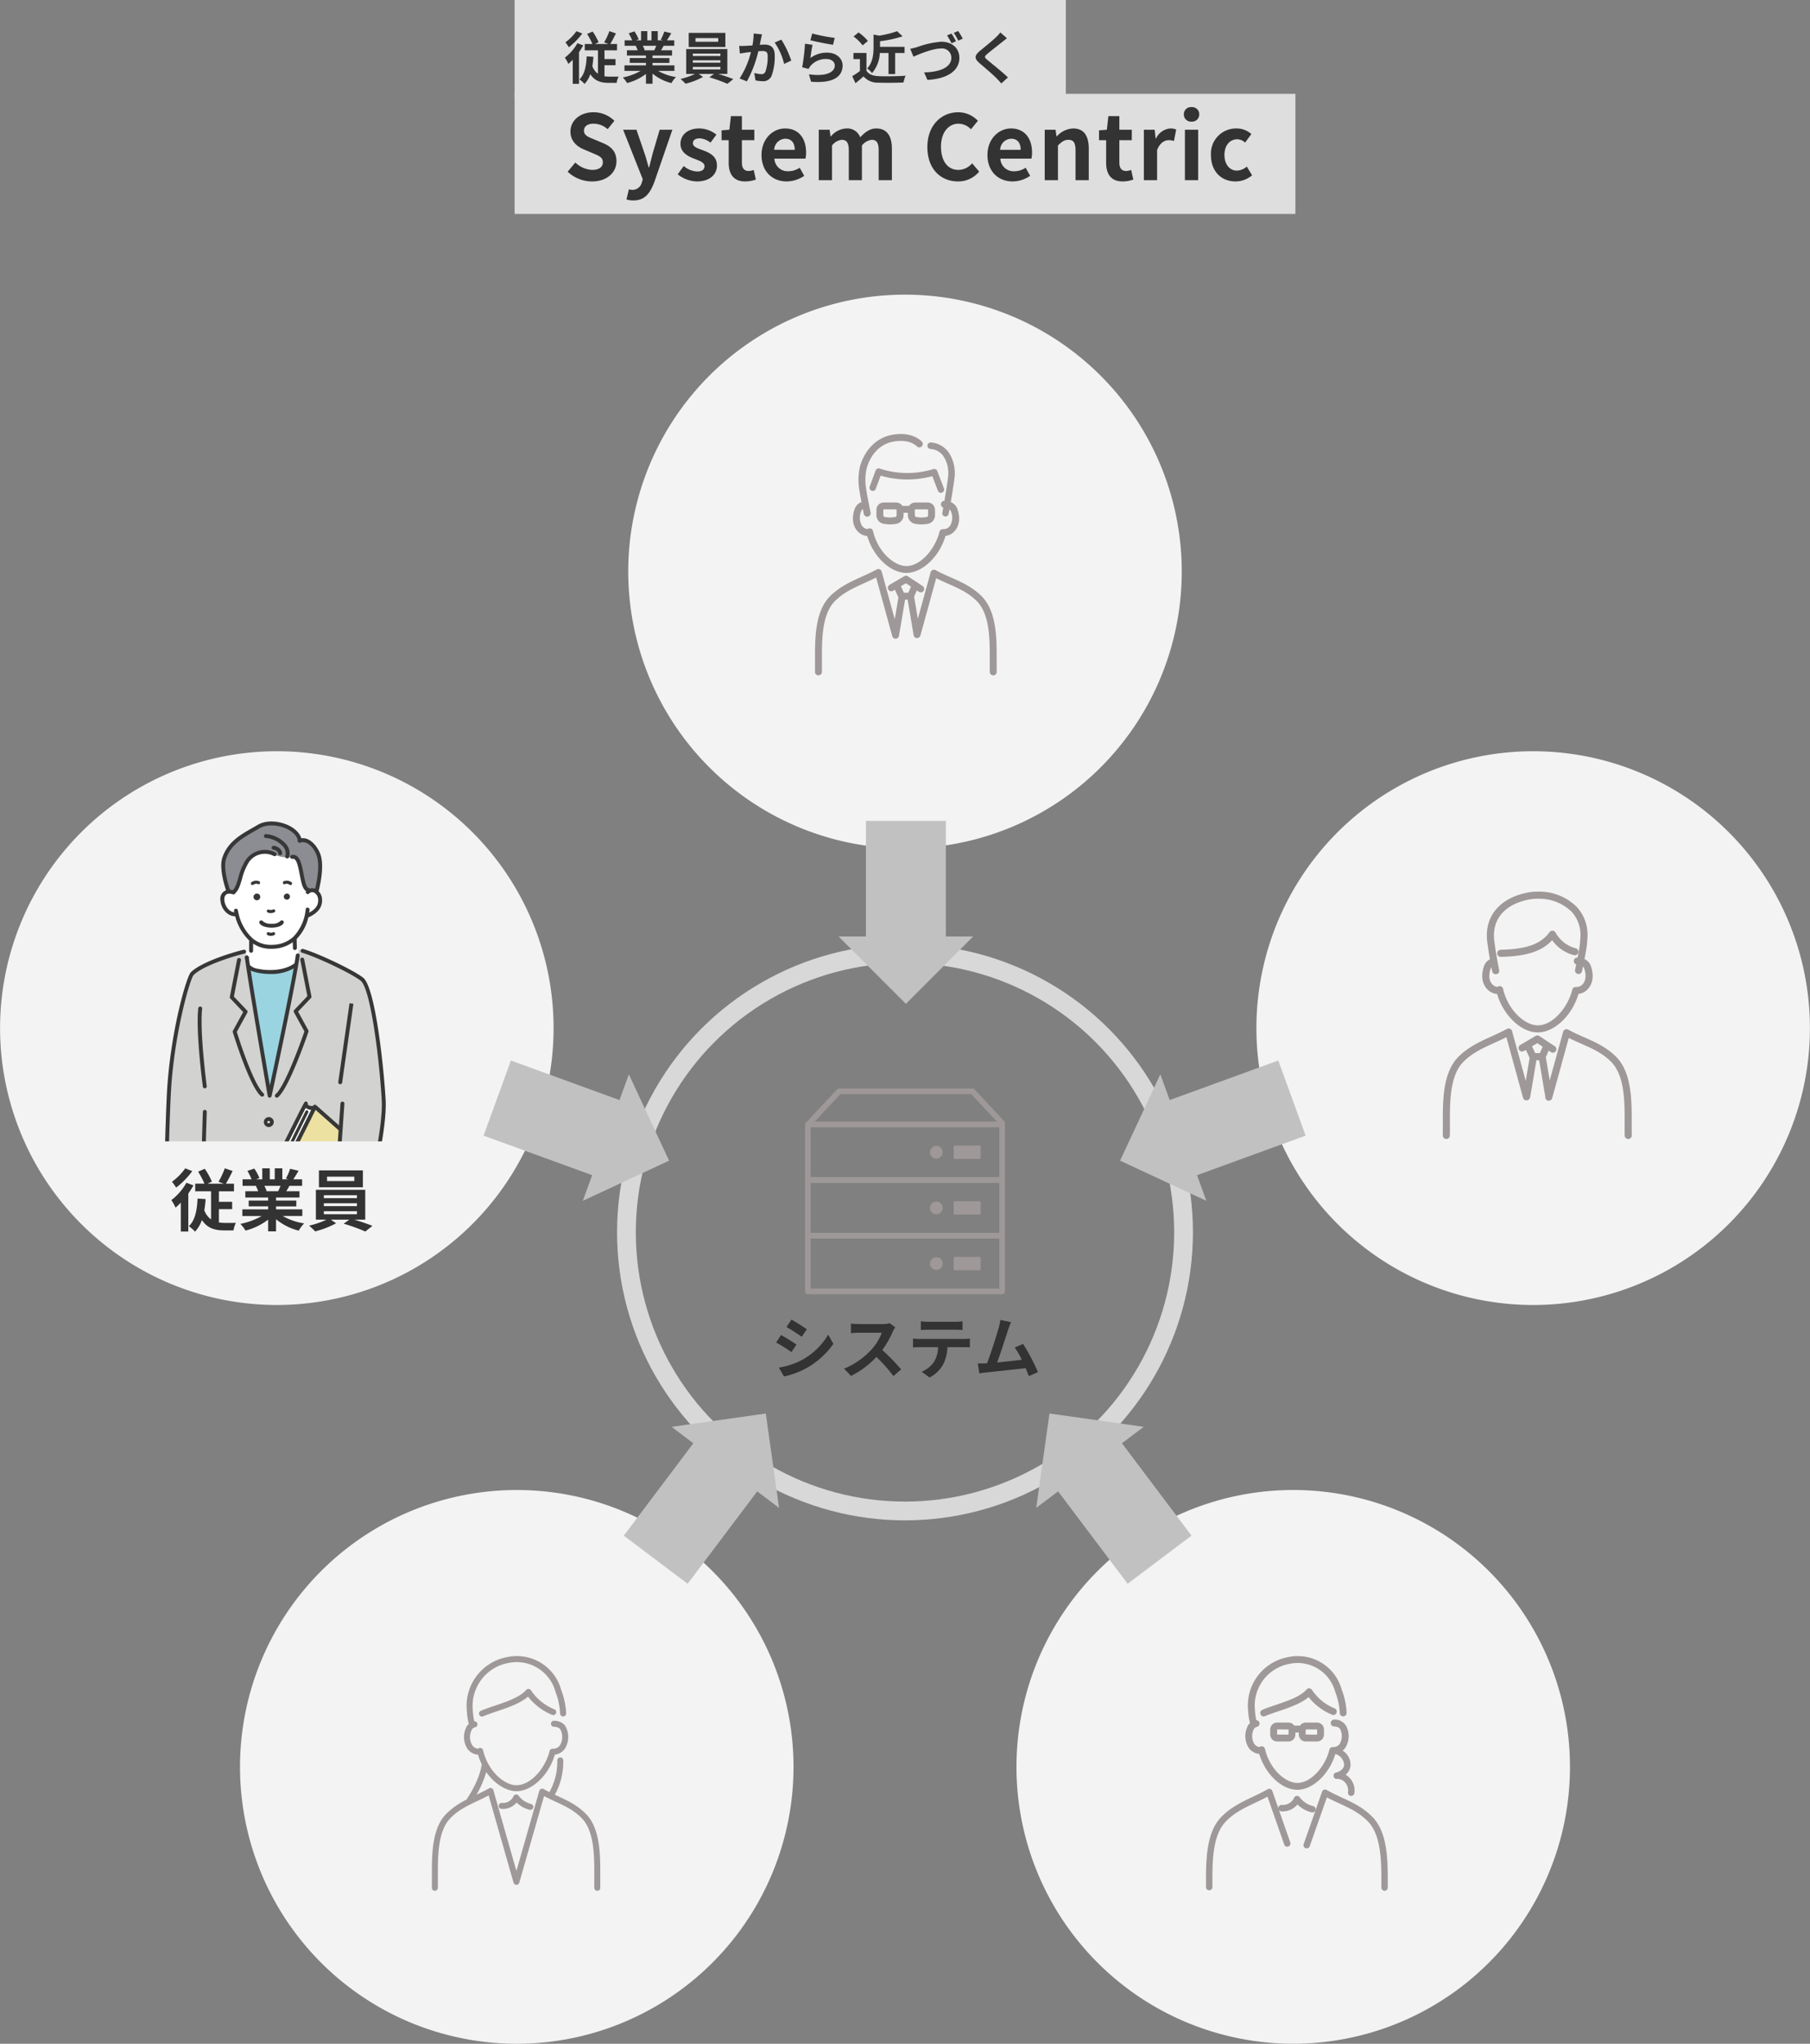 <svg xmlns="http://www.w3.org/2000/svg" xmlns:xlink="http://www.w3.org/1999/xlink" width="482.424" height="544.501" viewBox="0 0 482.424 544.501">
  <rect x="0" y="0" width="482.424" height="544.501" fill="#808080" stroke="none"/>
  <defs>
    <clipPath id="clip-path">
      <rect id="長方形_1510" data-name="長方形 1510" width="482.424" height="466" transform="translate(0 0)" fill="none"/>
    </clipPath>
    <clipPath id="clip-path-2">
      <rect id="長方形_1415" data-name="長方形 1415" width="48.443" height="62.496" fill="#9f9898"/>
    </clipPath>
    <clipPath id="clip-path-3">
      <rect id="長方形_1411" data-name="長方形 1411" width="50.365" height="65.896" fill="#9f9898"/>
    </clipPath>
    <clipPath id="clip-path-4">
      <rect id="長方形_1410" data-name="長方形 1410" width="48.438" height="64.302" fill="#9f9898"/>
    </clipPath>
    <clipPath id="clip-path-5">
      <rect id="長方形_1512" data-name="長方形 1512" width="44.901" height="62.501" fill="#9f9898"/>
    </clipPath>
    <clipPath id="clip-path-6">
      <rect id="長方形_1518" data-name="長方形 1518" width="54.543" height="56.104" fill="none" stroke="#9f9898" stroke-width="1.5"/>
    </clipPath>
    <clipPath id="clip-path-7">
      <rect id="長方形_1536" data-name="長方形 1536" width="70" height="89" transform="translate(483 2423)" fill="#fff" stroke="#707070" stroke-width="1"/>
    </clipPath>
    <clipPath id="clip-path-8">
      <rect id="長方形_1535" data-name="長方形 1535" width="64.022" height="213.295" fill="none"/>
    </clipPath>
  </defs>
  <g id="グループ_1230" data-name="グループ 1230" transform="translate(-13113.288 -4146.914)">
    <g id="グループ_1211" data-name="グループ 1211" transform="translate(13113.288 4225.416)">
      <g id="グループ_1174" data-name="グループ 1174" transform="translate(0 -0.001)" clip-path="url(#clip-path)">
        <circle id="楕円形_3332" data-name="楕円形 3332" cx="74.245" cy="74.245" r="74.245" transform="translate(166.967 175.563)" fill="none" stroke="#d8d8d8" stroke-miterlimit="10" stroke-width="5"/>
        <line id="線_16" data-name="線 16" y2="29.956" transform="translate(241.212 142.129)" fill="none" stroke="#d8d8d8" stroke-miterlimit="10" stroke-width="5"/>
        <path id="パス_7411" data-name="パス 7411" d="M562.193,404.306a4.324,4.324,0,1,1-4.324-4.324,4.324,4.324,0,0,1,4.324,4.324" transform="translate(-316.657 -228.811)" fill="#1f6fb1"/>
        <path id="パス_7412" data-name="パス 7412" d="M538.81,73.763A73.765,73.765,0,1,1,465.046,0,73.764,73.764,0,0,1,538.81,73.763" transform="translate(-223.834 0.001)" fill="#f3f3f3"/>
        <line id="線_17" data-name="線 17" x2="28.49" y2="9.257" transform="translate(138.803 216.533)" fill="none" stroke="#d8d8d8" stroke-miterlimit="10" stroke-width="5"/>
        <path id="パス_7413" data-name="パス 7413" d="M394.054,520.181a4.324,4.324,0,1,1-5.449,2.777,4.324,4.324,0,0,1,5.449-2.777" transform="translate(-222.181 -297.449)" fill="#e14136"/>
        <path id="パス_7414" data-name="パス 7414" d="M96.579,287.831A73.764,73.764,0,1,1,3.63,335.191a73.764,73.764,0,0,1,92.949-47.36" transform="translate(0 -162.578)" fill="#f3f3f3"/>
        <line id="線_18" data-name="線 18" y1="24.235" x2="17.608" transform="translate(177.92 312.687)" fill="none" stroke="#d8d8d8" stroke-miterlimit="10" stroke-width="5"/>
        <path id="パス_7415" data-name="パス 7415" d="M452.3,715.9a4.324,4.324,0,1,1,.957,6.04,4.324,4.324,0,0,1-.957-6.04" transform="translate(-258.268 -408.511)" fill="#ed9026"/>
        <path id="パス_7416" data-name="パス 7416" d="M163.565,774.571a73.764,73.764,0,1,1,16.319,103.035,73.764,73.764,0,0,1-16.319-103.035" transform="translate(-85.506 -425.698)" fill="#f3f3f3"/>
        <line id="線_19" data-name="線 19" x1="17.608" y1="24.235" transform="translate(286.896 312.687)" fill="none" stroke="#d8d8d8" stroke-miterlimit="10" stroke-width="5"/>
        <path id="パス_7417" data-name="パス 7417" d="M656.439,720.98a4.324,4.324,0,1,1,6.04.957,4.324,4.324,0,0,1-6.04-.957" transform="translate(-375.045 -408.511)" fill="#8abd42"/>
        <path id="パス_7418" data-name="パス 7418" d="M647.158,861.286A73.764,73.764,0,1,1,750.193,877.6a73.765,73.765,0,0,1-103.035-16.319" transform="translate(-362.147 -425.698)" fill="#f3f3f3"/>
        <line id="線_20" data-name="線 20" x1="28.49" y2="9.257" transform="translate(315.13 216.533)" fill="none" stroke="#d8d8d8" stroke-miterlimit="10" stroke-width="5"/>
        <path id="パス_7419" data-name="パス 7419" d="M724.353,528.406a4.324,4.324,0,1,1,2.776-5.449,4.325,4.325,0,0,1-2.776,5.449" transform="translate(-411.13 -297.449)" fill="#0da29a"/>
        <path id="パス_7420" data-name="パス 7420" d="M879.048,428.14a73.764,73.764,0,1,1,47.359-92.949,73.765,73.765,0,0,1-47.359,92.949" transform="translate(-447.614 -162.578)" fill="#f3f3f3"/>
      </g>
    </g>
    <g id="グループ_1217" data-name="グループ 1217" transform="translate(13434.725 4588.167)">
      <g id="グループ_1064" data-name="グループ 1064" clip-path="url(#clip-path-2)">
        <path id="パス_7237" data-name="パス 7237" d="M83.154,95.777c-2.505-2.666-5.46-4.033-8.318-5.355-1.339-.62-2.723-1.26-4.057-2.03a.855.855,0,0,0-1.235.457l-4.9,13.964a.855.855,0,0,0,1.614.566l4.568-13.008c1.105.59,2.215,1.1,3.3,1.6,2.834,1.311,5.511,2.549,7.785,4.967,3.482,3.773,3.456,10.889,3.435,16.607l0,.854a.855.855,0,0,0,.853.857h0a.856.856,0,0,0,.855-.854l0-.852c.022-6.017.05-13.506-3.894-17.779" transform="translate(-38.608 -52.765)" fill="#9f9898"/>
        <path id="パス_7238" data-name="パス 7238" d="M5.144,96.657c2.316-2.465,5.1-3.786,8.049-5.186,1.052-.5,2.132-1.012,3.2-1.585l4.465,12.778a.855.855,0,0,0,1.614-.564l-3.03-8.671a.849.849,0,0,0,.63.368,5.069,5.069,0,0,0,2.956-.679,5,5,0,0,0,1.342-1.16,7.97,7.97,0,0,0,3.8,2.108.819.819,0,0,0,.2.023.855.855,0,0,0,.195-1.688,6.26,6.26,0,0,1-3.611-2.382.855.855,0,0,0-1.466.152,3.3,3.3,0,0,1-3.272,1.92.853.853,0,0,0-.922.783.809.809,0,0,0,0,.125l-1.62-4.637a.856.856,0,0,0-1.235-.459c-1.3.748-2.659,1.4-3.978,2.022C9.5,91.332,6.435,92.785,3.893,95.491-.045,99.758-.018,107.246,0,113.263l0,.72a.855.855,0,0,0,.856.853h0a.855.855,0,0,0,.853-.857l0-.721c-.021-5.717-.047-12.833,3.43-16.6" transform="translate(0 -52.473)" fill="#9f9898"/>
        <path id="パス_7239" data-name="パス 7239" d="M29.762,26.02c1.59,5.347,5.99,9.559,10.147,9.559s8.576-4.229,10.148-9.558a.862.862,0,0,0,.123.068A3.2,3.2,0,0,1,52.4,28.93c-.066.954-.868,1.711-2.2,2.077a.855.855,0,0,0,.272,1.679,2.738,2.738,0,0,1,2.165.932,3.179,3.179,0,0,1,.791,2.622.856.856,0,0,0,.719.973.865.865,0,0,0,.128.01.855.855,0,0,0,.844-.729A4.885,4.885,0,0,0,53.9,32.468a4.685,4.685,0,0,0-1.108-.9,3.6,3.6,0,0,0,1.312-2.521A4.457,4.457,0,0,0,52,25.154a4.079,4.079,0,0,0,.656-.69,5.848,5.848,0,0,0,.477-5.476,3.44,3.44,0,0,0-3.419-2.1.912.912,0,0,0,.041,1.824h.023c.057,0,1.312-.021,1.637.887a4.111,4.111,0,0,1-.217,3.766,2.085,2.085,0,0,1-1.786.845.9.9,0,0,0-.947.694c-1.045,4.273-4.733,8.848-8.56,8.848-3.143,0-7.353-3.637-8.608-9.051a.912.912,0,0,0-1.457-.508,2.074,2.074,0,0,1-1.387-.829A4.11,4.11,0,0,1,28.24,19.6a1.234,1.234,0,0,1,.944-.788.91.91,0,0,0-.206-1.784,17.076,17.076,0,0,1-.36-2.729l-.014-.16A11.3,11.3,0,0,1,37.969,2,10.382,10.382,0,0,1,50.045,9.58c.006.021.013.04.021.06a17.125,17.125,0,0,1,1.159,5.5.912.912,0,1,0,1.823-.073,18.9,18.9,0,0,0-1.266-6.052A12.145,12.145,0,0,0,37.65.2,13.09,13.09,0,0,0,26.785,14.269l.016.186a16.707,16.707,0,0,0,.5,3.355,2.912,2.912,0,0,0-.778,1.178A5.847,5.847,0,0,0,27,24.464a3.859,3.859,0,0,0,2.764,1.556" transform="translate(-15.575 0)" fill="#9f9898"/>
        <path id="パス_7240" data-name="パス 7240" d="M56.246,27.832a.913.913,0,0,0-.449-1.21,13.093,13.093,0,0,1-6.039-4.9.913.913,0,0,0-1.47-.136c-1.667,1.9-5.134,3.067-8.193,4.1-1.318.443-2.563.862-3.606,1.317a.912.912,0,1,0,.73,1.672c.97-.424,2.178-.83,3.458-1.26,2.863-.963,6.06-2.037,8.15-3.808a15.818,15.818,0,0,0,6.21,4.677.912.912,0,0,0,1.21-.449" transform="translate(-21.483 -12.717)" fill="#9f9898"/>
        <path id="パス_7241" data-name="パス 7241" d="M52.018,48.966H55.04a1.845,1.845,0,0,0,1.843-1.843V45.764a1.845,1.845,0,0,0-1.843-1.842H52.018a1.843,1.843,0,0,0-1.533.822h-1.53a1.841,1.841,0,0,0-1.533-.822H44.4a1.845,1.845,0,0,0-1.843,1.842v1.359A1.845,1.845,0,0,0,44.4,48.966h3.022a1.845,1.845,0,0,0,1.843-1.843v-.555h.91v.555a1.845,1.845,0,0,0,1.843,1.843m0-3.22,3.04.018v1.359a.019.019,0,0,1-.019.019L52,47.123Zm-4.577,1.377a.019.019,0,0,1-.019.019l-3.04-.019.019-1.377,3.04.018Z" transform="translate(-25.438 -26.253)" fill="#9f9898"/>
      </g>
    </g>
    <g id="グループ_1218" data-name="グループ 1218" transform="translate(13497.837 4384.467)">
      <g id="グループ_1056" data-name="グループ 1056" clip-path="url(#clip-path-3)">
        <path id="パス_7219" data-name="パス 7219" d="M29.243,27.27c1.693,5.723,6.4,10.233,10.84,10.233s9.181-4.54,10.849-10.253a4.1,4.1,0,0,0,2.78-1.636c1.528-2.031.973-4.527.506-5.833a3.163,3.163,0,0,0-1.688-1.826c.225-1.159.454-2.4.592-3.327.087-.581.154-1.4.2-2.432A10.918,10.918,0,0,0,50.447,4.04,14.145,14.145,0,0,0,40.228,0c-.19,0-.379,0-.57,0A14.112,14.112,0,0,0,36.935.33C29.843,1.89,25.968,6.593,26.571,12.913c.01.1.02.206.032.3.173,1.463.459,3.272.726,4.814a3.11,3.11,0,0,0-1.551,1.751c-.467,1.307-1.021,3.8.506,5.833a4.1,4.1,0,0,0,2.959,1.656m-1.688-6.854a1.2,1.2,0,0,1,.153-.3c.129.668.226,1.126.264,1.236a.967.967,0,0,0,.908.655.917.917,0,0,0,.294-.048.929.929,0,0,0,.6-1.18c-.106-.394-.929-4.729-1.291-7.785-.01-.086-.019-.174-.028-.263-.511-5.355,2.73-9.2,8.892-10.56A12.264,12.264,0,0,1,39.7,1.89c.165,0,.33,0,.5,0a12.292,12.292,0,0,1,8.88,3.443,9.072,9.072,0,0,1,2.363,6.783c-.042.967-.1,1.718-.179,2.233-.132.879-.353,2.079-.573,3.209l-.1,0a.941.941,0,0,0-.268,1.832c-.171.844-.295,1.431-.3,1.447a.944.944,0,0,0,1.846.39c.012-.058.118-.56.265-1.281a1.206,1.206,0,0,1,.307.47c.339.949.759,2.74-.237,4.065a2.266,2.266,0,0,1-1.943.918.934.934,0,0,0-.979.717c-1.121,4.588-5.086,9.5-9.2,9.5-3.379,0-7.9-3.905-9.251-9.718a.943.943,0,0,0-1.518-.516,2.253,2.253,0,0,1-1.522-.9c-1-1.325-.575-3.115-.237-4.065" transform="translate(-14.764 0)" fill="#9f9898"/>
        <path id="パス_7220" data-name="パス 7220" d="M35.788,31.973c6.867-.16,10.967-1.47,13.7-4.458a10.037,10.037,0,0,0,5.859,4.009.944.944,0,1,0,.333-1.858,8.656,8.656,0,0,1-5.316-4.215.943.943,0,0,0-1.567-.068c-2.331,3.179-6.113,4.541-13.054,4.7a.944.944,0,0,0,.021,1.887Z" transform="translate(-20.334 -14.597)" fill="#9f9898"/>
        <path id="パス_7221" data-name="パス 7221" d="M50.35,112.9c.023-5.975.051-13.41-4.068-17.668-2.607-2.647-5.675-4-8.642-5.31-1.388-.612-2.823-1.245-4.2-2.007a.944.944,0,0,0-1.365.576L28.5,101.442,27.469,95.3c0-.013-.008-.025-.01-.038l.755-1.752.549.362A.944.944,0,1,0,29.8,92.3l-4.06-2.677a.945.945,0,0,0-1-.026L20.67,91.986a.944.944,0,1,0,.955,1.628l.517-.3,1,2.146-1.03,6.114L18.464,88.3a.944.944,0,0,0-1.365-.577c-1.342.74-2.755,1.38-4.121,2-3.076,1.393-6.256,2.833-8.9,5.518C-.037,99.489-.008,106.925.015,112.9c0,1.129.008,2.2-.015,3.187a.944.944,0,0,0,.922.965H.944a.944.944,0,0,0,.943-.922c.024-1.017.02-2.1.015-3.238-.021-5.632-.048-12.642,3.526-16.336,2.393-2.429,5.276-3.735,8.328-5.117,1.052-.477,2.131-.965,3.2-1.508l4.435,16.142a.933.933,0,0,0,1.438.527l.013-.009c.018-.012.037-.024.054-.037a.939.939,0,0,0,.394-.615l1.663-9.872h.732l1.638,9.719a.941.941,0,0,0,1.842.369l4.415-16.031c1.108.558,2.217,1.048,3.3,1.525,2.934,1.294,5.706,2.517,8.054,4.9,3.58,3.7,3.553,10.71,3.532,16.342,0,1.142-.009,2.221.015,3.238a.943.943,0,0,0,.943.922h.022a.944.944,0,0,0,.922-.965c-.023-.991-.019-2.058-.015-3.187M25.193,91.52l1.42.937-.742,1.723H24.628l-.851-1.828Z" transform="translate(0 -51.155)" fill="#9f9898"/>
      </g>
    </g>
    <g id="グループ_1224" data-name="グループ 1224" transform="translate(13330.506 4262.541)">
      <g id="グループ_1054" data-name="グループ 1054" clip-path="url(#clip-path-4)">
        <path id="パス_7215" data-name="パス 7215" d="M28.742,27.172c1.631,5.5,6.155,9.838,10.43,9.838S48,32.647,49.61,27.153a3.954,3.954,0,0,0,2.673-1.576c1.472-1.957.938-4.36.488-5.619a3.056,3.056,0,0,0-1.751-1.811c.391-2.3.857-5.232,1.005-6.613A10.088,10.088,0,0,0,50.75,5.368a6.306,6.306,0,0,0-4.982-3.1.862.862,0,1,0-.214,1.711,4.553,4.553,0,0,1,3.7,2.25,8.369,8.369,0,0,1,1.054,5.121c-.147,1.374-.6,4.229-.982,6.462h-.059a.92.92,0,0,0-.25,1.794c-.122.695-.21,1.172-.235,1.274a.862.862,0,1,0,1.658.473c.027-.095.118-.574.243-1.277a1.156,1.156,0,0,1,.353.5,4.253,4.253,0,0,1-.226,3.9,2.159,2.159,0,0,1-1.856.878.91.91,0,0,0-.954.7c-1.076,4.405-4.882,9.122-8.83,9.122-3.243,0-7.585-3.749-8.88-9.331a.919.919,0,0,0-1.475-.507,2.151,2.151,0,0,1-1.449-.862,4.251,4.251,0,0,1-.225-3.895,1.131,1.131,0,0,1,.436-.567c.144.718.249,1.222.261,1.279a.92.92,0,0,0,.9.732.909.909,0,0,0,.189-.02.919.919,0,0,0,.713-1.088c-.009-.041-.854-4.1-1.167-6.215a13.807,13.807,0,0,1,.2-5.847C29.907,5,32.464,2.569,35.867,2c1.509-.251,4.313-.418,6.141,1.318a.92.92,0,0,0,1.267-1.334C41.49.288,38.751-.35,35.562.184c-4.055.68-7.206,3.633-8.646,8.1a15.96,15.96,0,0,0-.264,6.68c.13.88.345,2.059.556,3.161a3.094,3.094,0,0,0-1.8,1.829c-.449,1.259-.984,3.662.488,5.619a3.948,3.948,0,0,0,2.845,1.6" transform="translate(-14.821 0)" fill="#9f9898"/>
        <path id="パス_7216" data-name="パス 7216" d="M48.424,113.022c.022-5.745.049-12.895-3.914-16.992C42,93.484,39.053,92.183,36.2,90.923c-1.333-.588-2.713-1.2-4.039-1.928a.919.919,0,0,0-1.331.561L27.415,101.95l-.985-5.845c0-.012-.007-.022-.009-.034l.718-1.666.515.34a.92.92,0,1,0,1.012-1.536l-3.9-2.574a.921.921,0,0,0-.971-.025l-3.917,2.3a.92.92,0,1,0,.931,1.587l.485-.285.953,2.047-.98,5.817-3.491-12.7a.92.92,0,0,0-1.331-.562c-1.289.711-2.647,1.325-3.96,1.92-2.957,1.339-6.015,2.724-8.559,5.307C-.034,100.127-.007,107.277.015,113.022c0,1.085.008,2.11-.014,3.063a.921.921,0,0,0,.9.941H.92a.92.92,0,0,0,.919-.9c.023-.977.019-2.015.014-3.113C1.833,107.6,1.808,100.868,5.24,97.32c2.3-2.334,5.069-3.588,8-4.916,1.007-.456,2.04-.923,3.062-1.442L20.6,106.584a.917.917,0,0,0,1.8-.193c0-.019.012-.038.015-.058l1.6-9.479h.682l1.6,9.479a.92.92,0,0,0,.906.767.952.952,0,0,0,.154-.013,1.121,1.121,0,0,0,.767-.749L32.3,91.146c1.061.535,2.123,1,3.158,1.46,2.819,1.244,5.483,2.419,7.738,4.708,3.437,3.554,3.412,10.288,3.391,15.7,0,1.1-.008,2.136.014,3.113a.92.92,0,0,0,.919.9h.022a.921.921,0,0,0,.9-.941c-.022-.953-.018-1.978-.014-3.063M24.23,92.486l1.35.89-.706,1.638H23.694l-.809-1.739Z" transform="translate(0 -52.724)" fill="#9f9898"/>
        <path id="パス_7217" data-name="パス 7217" d="M54.864,29.087a.863.863,0,0,0,.805-1.171L53.9,23.286a.86.86,0,0,0-1.071-.512,23.466,23.466,0,0,1-14.273-.146.862.862,0,0,0-1.094.517l-1.576,4.288a.862.862,0,0,0,1.618.595l1.29-3.509a25.539,25.539,0,0,0,13.782.133l1.485,3.882a.862.862,0,0,0,.805.554" transform="translate(-21.3 -13.422)" fill="#9f9898"/>
        <path id="パス_7218" data-name="パス 7218" d="M50.525,50.637a9.173,9.173,0,0,0,3.728,0l.011,0A2.308,2.308,0,0,0,56,48.435V46.943a1.959,1.959,0,0,0-1.944-1.949H50.71a1.967,1.967,0,0,0-1.621.906H47.344c-.015,0-.029,0-.045,0a1.978,1.978,0,0,0-1.636-.91H42.32a1.958,1.958,0,0,0-1.93,1.944v1.5a2.313,2.313,0,0,0,1.745,2.2,9.173,9.173,0,0,0,3.728,0l.012,0a2.308,2.308,0,0,0,1.733-2.2v-.7H48.78v.7a2.312,2.312,0,0,0,1.745,2.2m.094-3.7a.115.115,0,0,1,.105-.1H54.04a.117.117,0,0,1,.119.105v1.5a.525.525,0,0,1-.285.4,7.321,7.321,0,0,1-2.965,0,.525.525,0,0,1-.289-.4Zm-4.851,1.5a.526.526,0,0,1-.286.4,7.312,7.312,0,0,1-2.964,0,.527.527,0,0,1-.29-.4v-1.5a.116.116,0,0,1,.105-.1h3.315a.119.119,0,0,1,.119.105Z" transform="translate(-24.01 -26.747)" fill="#9f9898"/>
      </g>
    </g>
    <path id="パス_7789" data-name="パス 7789" d="M-23.184-15.228a15.04,15.04,0,0,1-3.528,3.564A16.38,16.38,0,0,1-25.6-10.1a22.129,22.129,0,0,0,4.3-4.392Zm.324,3.834a15.354,15.354,0,0,1-4.014,4.626,13,13,0,0,1,1.116,2,15.936,15.936,0,0,0,1.4-1.332V1.6h2V-8.514a24.121,24.121,0,0,0,1.368-2.178ZM-14.2-4.356h3.528V-6.318H-14.2v-2.79h4.014v-2.034h-2.16c.558-.918,1.206-2.178,1.8-3.384l-2.088-.72a20.432,20.432,0,0,1-1.674,3.582l1.386.522h-4.3l1.152-.558a19.527,19.527,0,0,0-1.908-3.42l-1.764.774a22.937,22.937,0,0,1,1.692,3.2H-20.52v2.034h4.23V-1.62a5.2,5.2,0,0,1-1.8-2.43,29.058,29.058,0,0,0,.342-2.988l-2.142-.144c-.144,3.132-.666,5.8-2.322,7.362a10.036,10.036,0,0,1,1.638,1.458,8.506,8.506,0,0,0,1.836-3.114C-17.316.7-15.3,1.3-12.834,1.3h2.52a6.99,6.99,0,0,1,.63-2c-.63,0-2.5.018-2.988,0A10.558,10.558,0,0,1-14.2-.81Zm16.416-6.21c-.2.486-.414,1.008-.63,1.44H-1.782l.306-.054a9.67,9.67,0,0,0-.612-1.386ZM8.028-2.538V-4.3h-7v-.792h5.4V-6.642h-5.4v-.81H7.272V-9.126H3.744c.27-.432.558-.918.846-1.44H7.974v-1.746H5.634c.414-.63.9-1.44,1.4-2.268l-2.25-.54a14.5,14.5,0,0,1-1.134,2.61l.648.2H2.7v-2.934H.684v2.934H-.648v-2.934h-2v2.934H-4.284l.882-.324A13.62,13.62,0,0,0-4.77-15.174l-1.836.63A16.135,16.135,0,0,1-5.49-12.312H-7.9v1.746H-4.14l-.216.036a8.089,8.089,0,0,1,.612,1.4h-3.42v1.674H-1.08v.81H-6.264v1.548H-1.08V-4.3H-7.956v1.764H-2.79A18.911,18.911,0,0,1-8.478-.432,9.984,9.984,0,0,1-7.11,1.35,17.075,17.075,0,0,0-1.08-1.566V1.566H1.026v-3.24A15.365,15.365,0,0,0,7.074,1.368,10.069,10.069,0,0,1,8.514-.576,16.081,16.081,0,0,1,2.808-2.538Zm13.86-9.306H14.616v-1.17h7.272Zm2.286-2.844H12.456v4.5H24.174ZM13.77-3.8h8.82v.792H13.77Zm0-2.124h8.82v.756H13.77Zm0-2.142h8.82v.774H13.77ZM24.8-1.566V-9.522H11.646v7.956h2.826A21.974,21.974,0,0,1,9.828.036a18.828,18.828,0,0,1,1.62,1.53,23.983,23.983,0,0,0,5.58-2.16l-1.386-.972h4.914L19.044-.486A47.91,47.91,0,0,1,24.822,1.6L26.712.09c-1.242-.5-3.132-1.152-4.824-1.656Z" transform="translate(13185.837 4473.415)" fill="#333"/>
    <path id="パス_7790" data-name="パス 7790" d="M-30.492-14.256l-1.314,1.98c1.188.666,3.06,1.89,4.068,2.592l1.35-2C-27.324-12.33-29.3-13.608-30.492-14.256ZM-33.84-1.476-32.49.9a21.9,21.9,0,0,0,6.012-2.232,21.734,21.734,0,0,0,7.164-6.462L-20.7-10.242a18.349,18.349,0,0,1-7,6.75A19.5,19.5,0,0,1-33.84-1.476Zm.576-8.676-1.314,2c1.206.63,3.078,1.854,4.1,2.556l1.314-2.016C-30.078-8.262-32.058-9.5-33.264-10.152ZM-2.826-12.2-4.3-13.3a6.451,6.451,0,0,1-1.854.234H-12.51a20.11,20.11,0,0,1-2.124-.126v2.556c.378-.018,1.368-.126,2.124-.126h6.1A13.947,13.947,0,0,1-9.09-6.354a20.178,20.178,0,0,1-7.38,5.166L-14.616.756A23.71,23.71,0,0,0-7.848-4.3,41.047,41.047,0,0,1-3.312.792L-1.26-.99A50.6,50.6,0,0,0-6.282-6.138a26.464,26.464,0,0,0,2.826-4.95A8.505,8.505,0,0,1-2.826-12.2ZM4-13.806v2.322c.558-.036,1.314-.072,1.944-.072h7.218c.63,0,1.332.036,1.944.072v-2.322a14.1,14.1,0,0,1-1.944.126H5.922A13.844,13.844,0,0,1,4-13.806ZM1.908-9.2V-6.84c.5-.036,1.188-.072,1.728-.072h4.95A7.735,7.735,0,0,1,7.47-2.934,7.477,7.477,0,0,1,4.212-.36L6.318,1.17A8.637,8.637,0,0,0,9.936-2.286a11.419,11.419,0,0,0,1.152-4.626h4.338c.5,0,1.188.018,1.638.054V-9.2a13.612,13.612,0,0,1-1.638.108H3.636C3.078-9.09,2.448-9.144,1.908-9.2Zm26.136-4.374-2.862-.594a13.1,13.1,0,0,1-.432,2.088c-.522,1.872-2.07,6.8-3.114,9.468-.162,0-.342.018-.486.018-.594.018-1.368.018-1.98.018L19.584.054c.576-.072,1.242-.162,1.692-.216C23.544-.4,29-.972,31.914-1.314c.342.774.63,1.512.864,2.124l2.43-1.08a55.36,55.36,0,0,0-3.942-7.488l-2.25.918a21.757,21.757,0,0,1,1.89,3.294c-1.818.216-4.374.5-6.57.72.9-2.412,2.358-6.984,2.934-8.748C27.54-12.366,27.81-13.032,28.044-13.572Z" transform="translate(13354.725 4512.735)" fill="#333"/>
    <path id="パス_7701" data-name="パス 7701" d="M43,0V7.267H12.2v21.3H43V35.86L60.947,17.917Z" transform="translate(13372.656 4353.416) rotate(90)" fill="#c1c1c1"/>
    <path id="パス_7702" data-name="パス 7702" d="M43,0V7.267H12.2v21.3H43V35.86L60.947,17.917Z" transform="matrix(0.602, -0.799, 0.799, 0.602, 13266.395, 4561.41)" fill="#c1c1c1"/>
    <path id="パス_7696" data-name="パス 7696" d="M30.8,35.86V28.593H0V7.295H30.8V0L48.743,17.943Z" transform="matrix(-0.602, -0.799, 0.799, -0.602, 13408.015, 4573.245)" fill="#c1c1c1"/>
    <path id="パス_7698" data-name="パス 7698" d="M43,0V7.267H12.2v21.3H43V35.86L60.947,17.917Z" transform="translate(13475.226 4452.126) rotate(160)" fill="#c1c1c1"/>
    <path id="パス_7703" data-name="パス 7703" d="M30.8,35.86V28.593H0V7.295H30.8V0L48.744,17.943Z" transform="translate(13251.955 4422.603) rotate(20)" fill="#c1c1c1"/>
    <g id="グループ_1225" data-name="グループ 1225" transform="translate(13228.387 4588.162)">
      <g id="グループ_1178" data-name="グループ 1178" clip-path="url(#clip-path-5)">
        <path id="パス_7429" data-name="パス 7429" d="M44.888,58.7c.02-5.573.046-12.51-3.608-16.468-2.322-2.471-5.059-3.737-7.707-4.961l-.792-.368a18.17,18.17,0,0,0,2.252-9.166.8.8,0,0,0-.8-.774h-.025a.8.8,0,0,0-.773.823,16.551,16.551,0,0,1-2.1,8.419c-.512-.257-1.023-.524-1.526-.814a.8.8,0,0,0-1.167.472L22.543,57.2,16.4,35.677a.8.8,0,0,0-1.167-.473c-1.085.627-2.221,1.176-3.332,1.7A26.448,26.448,0,0,0,14.5,30.857c2.248,3.235,5.431,5.1,8.044,5.1,4.189,0,8.678-4.316,10.235-9.737a3.808,3.808,0,0,0,2.641-1.525,5.827,5.827,0,0,0,.467-5.453c-.758-2.124-3.247-2.051-3.353-2.047a.8.8,0,0,0,.036,1.6h.022c.056,0,1.429-.027,1.792.989a4.3,4.3,0,0,1-.239,3.955,2.242,2.242,0,0,1-1.932.912.8.8,0,0,0-.828.607c-1.075,4.4-4.883,9.105-8.84,9.105-3.249,0-7.6-3.742-8.889-9.313a.8.8,0,0,0-1.319-.407,2.224,2.224,0,0,1-1.553-.9,4.307,4.307,0,0,1-.239-3.955,1.376,1.376,0,0,1,1.047-.883.8.8,0,0,0-.275-1.564,16.756,16.756,0,0,1-.4-2.9l-.014-.161A11.627,11.627,0,0,1,20.545,1.776,10.7,10.7,0,0,1,32.985,9.582c.006.018.012.035.018.052a17.563,17.563,0,0,1,1.188,5.642.8.8,0,1,0,1.6-.064,19.113,19.113,0,0,0-1.281-6.123A12.24,12.24,0,0,0,20.266.2,13.2,13.2,0,0,0,9.313,14.383l.015.183a16.59,16.59,0,0,0,.525,3.477,2.822,2.822,0,0,0-.815,1.2,5.828,5.828,0,0,0,.467,5.452,3.8,3.8,0,0,0,2.808,1.541,16.02,16.02,0,0,0,.982,2.565c-.479,3.553-2.7,7.342-3.984,9.287a.787.787,0,0,0-.061.115,19.948,19.948,0,0,0-5.633,4.031C-.032,46.186-.006,53.123.014,58.7c0,1.058.007,2.058-.013,2.988a.8.8,0,0,0,.781.816H.8a.8.8,0,0,0,.8-.781c.021-.95.017-1.96.013-3.029C1.591,53.4,1.567,46.808,4.786,43.321c2.144-2.282,4.723-3.506,7.452-4.8.956-.454,1.937-.919,2.906-1.437l6.63,23.241a.8.8,0,0,0,.767.58h0a.8.8,0,0,0,.768-.579l6.6-23.062c1,.534,2.012,1,2.994,1.454,2.625,1.214,5.1,2.36,7.209,4.6,3.223,3.492,3.2,10.081,3.18,15.374,0,1.069-.008,2.079.013,3.029a.8.8,0,0,0,.8.781h.018a.8.8,0,0,0,.781-.816c-.02-.93-.017-1.93-.013-2.988" transform="translate(0 0)" fill="#9f9898"/>
        <path id="パス_7430" data-name="パス 7430" d="M57.67,106.471a5.808,5.808,0,0,1-1.649-1.51.808.808,0,0,0-.725-.319.8.8,0,0,0-.643.462,3.052,3.052,0,0,1-3.024,1.775.8.8,0,1,0-.13,1.591,4.684,4.684,0,0,0,2.74-.629,4.631,4.631,0,0,0,1.241-1.07A7.389,7.389,0,0,0,59,108.72a.8.8,0,0,0,.365-1.555,5.791,5.791,0,0,1-1.694-.694" transform="translate(-32.891 -67.796)" fill="#9f9898"/>
        <path id="パス_7431" data-name="パス 7431" d="M55.869,30.172a13.45,13.45,0,0,1-6.2-5.04.8.8,0,0,0-.613-.387.787.787,0,0,0-.674.269c-1.72,1.962-5.267,3.155-8.4,4.207-1.339.45-2.6.875-3.66,1.336a.8.8,0,1,0,.639,1.463c.993-.433,2.225-.847,3.529-1.286,2.952-.993,6.255-2.1,8.359-3.943A15.851,15.851,0,0,0,55.2,31.624a.8.8,0,1,0,.666-1.452" transform="translate(-23.222 -16.03)" fill="#9f9898"/>
      </g>
    </g>
    <rect id="長方形_1537" data-name="長方形 1537" width="208.108" height="32" transform="translate(13250.445 4171.915)" fill="#dedede"/>
    <rect id="長方形_1540" data-name="長方形 1540" width="146.921" height="26.001" transform="translate(13250.445 4146.914)" fill="#dedede"/>
    <path id="パス_7786" data-name="パス 7786" d="M-84.54.336c4.1,0,6.528-2.472,6.528-5.376,0-2.568-1.416-3.936-3.576-4.824l-2.328-.984c-1.512-.6-2.76-1.056-2.76-2.328,0-1.176.984-1.872,2.544-1.872a5.665,5.665,0,0,1,3.768,1.464l1.8-2.232a7.882,7.882,0,0,0-5.568-2.28c-3.6,0-6.144,2.232-6.144,5.136,0,2.592,1.8,4.032,3.6,4.776L-84.3-7.176c1.584.672,2.664,1.08,2.664,2.4,0,1.248-.984,2.04-2.832,2.04A6.987,6.987,0,0,1-88.98-4.7l-2.04,2.448A9.464,9.464,0,0,0-84.54.336ZM-73.5,5.4c3,0,4.44-1.824,5.616-4.992l4.776-13.848h-3.384L-68.34-7.2c-.312,1.248-.648,2.544-.96,3.792h-.12C-69.8-4.7-70.14-6-70.548-7.2l-2.136-6.24h-3.552L-71-.24l-.24.792a2.573,2.573,0,0,1-2.52,2.04,3.614,3.614,0,0,1-.936-.168l-.648,2.712A5.691,5.691,0,0,0-73.5,5.4ZM-56.58.336c3.5,0,5.352-1.9,5.352-4.248,0-2.5-1.968-3.384-3.744-4.056-1.416-.528-2.664-.888-2.664-1.872,0-.768.576-1.3,1.8-1.3a5,5,0,0,1,2.88,1.152l1.584-2.136a7.449,7.449,0,0,0-4.56-1.656c-3.072,0-5.016,1.7-5.016,4.1,0,2.256,1.9,3.288,3.6,3.936,1.416.552,2.808,1.008,2.808,2.016,0,.84-.6,1.416-1.944,1.416a5.835,5.835,0,0,1-3.6-1.464L-61.692-1.56A8.525,8.525,0,0,0-56.58.336Zm12.888,0a8.685,8.685,0,0,0,2.832-.5l-.576-2.568a3.927,3.927,0,0,1-1.32.288c-1.2,0-1.824-.72-1.824-2.256v-5.952h3.312V-13.44H-44.58v-3.624h-2.928l-.408,3.624L-50-13.272v2.616h1.9V-4.7C-48.108-1.7-46.884.336-43.692.336Zm11.04,0a8.461,8.461,0,0,0,4.68-1.488l-1.2-2.16a5.54,5.54,0,0,1-3.024.936,3.531,3.531,0,0,1-3.72-3.36h8.28a6.633,6.633,0,0,0,.168-1.632c0-3.7-1.92-6.408-5.616-6.408-3.192,0-6.264,2.712-6.264,7.056C-39.348-2.28-36.42.336-32.652.336Zm-3.312-8.424a3.025,3.025,0,0,1,2.928-2.952c1.728,0,2.544,1.152,2.544,2.952ZM-24.084,0h3.528V-9.24a3.831,3.831,0,0,1,2.568-1.512c1.272,0,1.9.72,1.9,2.808V0h3.5V-9.24A3.922,3.922,0,0,1-10-10.752c1.272,0,1.872.72,1.872,2.808V0H-4.6V-8.376c0-3.384-1.32-5.4-4.176-5.4-1.752,0-3.048,1.056-4.272,2.352a3.658,3.658,0,0,0-3.7-2.352,5.659,5.659,0,0,0-4.128,2.136h-.072l-.264-1.8h-2.88ZM13,.336A7.188,7.188,0,0,0,18.66-2.28L16.788-4.488a4.9,4.9,0,0,1-3.672,1.752c-2.808,0-4.632-2.328-4.632-6.192,0-3.816,2.016-6.12,4.7-6.12a4.679,4.679,0,0,1,3.288,1.488l1.848-2.256a7.245,7.245,0,0,0-5.208-2.28c-4.488,0-8.256,3.432-8.256,9.288C4.86-2.88,8.508.336,13,.336Zm14.568,0a8.461,8.461,0,0,0,4.68-1.488l-1.2-2.16a5.54,5.54,0,0,1-3.024.936,3.531,3.531,0,0,1-3.72-3.36h8.28a6.633,6.633,0,0,0,.168-1.632c0-3.7-1.92-6.408-5.616-6.408-3.192,0-6.264,2.712-6.264,7.056C20.868-2.28,23.8.336,27.564.336ZM24.252-8.088A3.025,3.025,0,0,1,27.18-11.04c1.728,0,2.544,1.152,2.544,2.952ZM36.132,0H39.66V-9.24c.984-.984,1.68-1.512,2.784-1.512,1.32,0,1.9.72,1.9,2.808V0h3.528V-8.376c0-3.384-1.248-5.4-4.152-5.4a6.194,6.194,0,0,0-4.368,2.112h-.072l-.264-1.776h-2.88ZM56.916.336a8.685,8.685,0,0,0,2.832-.5l-.576-2.568a3.927,3.927,0,0,1-1.32.288c-1.2,0-1.824-.72-1.824-2.256v-5.952H59.34V-13.44H56.028v-3.624H53.1l-.408,3.624-2.088.168v2.616h1.9V-4.7C52.5-1.7,53.724.336,56.916.336ZM62.556,0h3.528V-8.016c.744-1.944,2.016-2.64,3.072-2.64a4.49,4.49,0,0,1,1.416.216l.6-3.048a3.8,3.8,0,0,0-1.584-.288,4.656,4.656,0,0,0-3.816,2.712H65.7l-.264-2.376h-2.88ZM73.5,0h3.528V-13.44H73.5Zm1.776-15.6a1.891,1.891,0,0,0,2.04-1.944,1.886,1.886,0,0,0-2.04-1.92,1.893,1.893,0,0,0-2.064,1.92A1.9,1.9,0,0,0,75.276-15.6ZM86.988.336A6.773,6.773,0,0,0,91.4-1.3L89.988-3.624a4.173,4.173,0,0,1-2.616,1.08c-1.92,0-3.336-1.632-3.336-4.176,0-2.52,1.392-4.176,3.456-4.176a3.059,3.059,0,0,1,2.04.888l1.68-2.28A5.876,5.876,0,0,0,87.3-13.776,6.7,6.7,0,0,0,80.436-6.72C80.436-2.256,83.268.336,86.988.336Z" transform="translate(13355.607 4194.915)" fill="#333"/>
    <path id="パス_7785" data-name="パス 7785" d="M-57.69-12.69a12.533,12.533,0,0,1-2.94,2.97,13.649,13.649,0,0,1,.93,1.3,18.441,18.441,0,0,0,3.585-3.66Zm.27,3.2A12.8,12.8,0,0,1-60.765-5.64a10.835,10.835,0,0,1,.93,1.665,13.281,13.281,0,0,0,1.17-1.11v6.42H-57V-7.1A20.1,20.1,0,0,0-55.86-8.91Zm7.215,5.865h2.94V-5.265h-2.94V-7.59h3.345V-9.285h-1.8c.465-.765,1.005-1.815,1.5-2.82l-1.74-.6A17.027,17.027,0,0,1-50.3-9.72l1.155.435h-3.585l.96-.465a16.273,16.273,0,0,0-1.59-2.85l-1.47.645a19.115,19.115,0,0,1,1.41,2.67H-55.47V-7.59h3.525v6.24a4.332,4.332,0,0,1-1.5-2.025,24.214,24.214,0,0,0,.285-2.49l-1.785-.12c-.12,2.61-.555,4.83-1.935,6.135a8.364,8.364,0,0,1,1.365,1.215,7.089,7.089,0,0,0,1.53-2.6C-52.8.585-51.12,1.08-49.065,1.08h2.1A5.825,5.825,0,0,1-46.44-.585c-.525,0-2.085.015-2.49,0a8.8,8.8,0,0,1-1.275-.09Zm13.8-5.175c-.165.405-.345.84-.525,1.2h-2.805l.255-.045a8.058,8.058,0,0,0-.51-1.155Zm4.845,6.69v-1.47H-37.4v-.66h4.5v-1.29h-4.5V-6.21h5.205V-7.605h-2.94c.225-.36.465-.765.705-1.2h2.82V-10.26h-1.95c.345-.525.75-1.2,1.17-1.89l-1.875-.45a12.083,12.083,0,0,1-.945,2.175l.54.165H-36v-2.445h-1.68v2.445h-1.11v-2.445h-1.665v2.445H-41.82l.735-.27a11.35,11.35,0,0,0-1.14-2.115l-1.53.525a13.445,13.445,0,0,1,.93,1.86h-2.01v1.455H-41.7l-.18.03a6.741,6.741,0,0,1,.51,1.17h-2.85V-6.21h5.07v.675h-4.32v1.29h4.32v.66h-5.73v1.47h4.305A15.759,15.759,0,0,1-45.315-.36a8.32,8.32,0,0,1,1.14,1.485,14.229,14.229,0,0,0,5.025-2.43v2.61H-37.4v-2.7a12.8,12.8,0,0,0,5.04,2.535,8.391,8.391,0,0,1,1.2-1.62A13.4,13.4,0,0,1-35.91-2.115ZM-19.89-9.87h-6.06v-.975h6.06Zm1.905-2.37H-27.75v3.75h9.765Zm-8.67,9.075h7.35v.66h-7.35Zm0-1.77h7.35v.63h-7.35Zm0-1.785h7.35v.645h-7.35Zm9.195,5.415v-6.63H-28.425v6.63h2.355A18.312,18.312,0,0,1-29.94.03a15.69,15.69,0,0,1,1.35,1.275A19.986,19.986,0,0,0-23.94-.5l-1.155-.81H-21l-1.26.9a39.925,39.925,0,0,1,4.815,1.74L-15.87.075c-1.035-.42-2.61-.96-4.02-1.38ZM-8.22-11.85l-2.235-.225A16.626,16.626,0,0,1-10.77-8.9c-.765.06-1.47.105-1.935.12a14.322,14.322,0,0,1-1.6,0l.18,2.04c.45-.075,1.245-.18,1.665-.255.285-.03.75-.09,1.29-.15a22.549,22.549,0,0,1-3.03,7.05l1.95.78A31.612,31.612,0,0,0-9.2-7.35c.42-.03.8-.06,1.035-.06.945,0,1.455.165,1.455,1.365a11.939,11.939,0,0,1-.6,4.155,1.112,1.112,0,0,1-1.125.645,8.788,8.788,0,0,1-1.845-.315l.33,1.98a9.7,9.7,0,0,0,1.8.21A2.4,2.4,0,0,0-5.685-.75,14.7,14.7,0,0,0-4.83-6.255c0-2.16-1.125-2.865-2.715-2.865-.315,0-.765.03-1.26.06.105-.54.21-1.1.315-1.545C-8.415-10.98-8.31-11.46-8.22-11.85Zm5.16,1.41-1.785.765a17.247,17.247,0,0,1,2.52,5.7l1.9-.885A25.926,25.926,0,0,0-3.06-10.44Zm8.22-1.635-.48,1.8c1.17.3,4.515,1.005,6.03,1.2l.45-1.83A45.912,45.912,0,0,1,5.16-12.075ZM5.25-9.06,3.24-9.345a55.338,55.338,0,0,1-.75,6.27l1.725.435a3.634,3.634,0,0,1,.555-.87A5.34,5.34,0,0,1,8.94-5.28c1.305,0,2.235.72,2.235,1.7,0,1.9-2.385,3-6.885,2.385L4.86.765c6.24.525,8.4-1.575,8.4-4.305,0-1.815-1.53-3.435-4.155-3.435A7.343,7.343,0,0,0,4.68-5.55C4.785-6.405,5.055-8.235,5.25-9.06ZM25.5-6.87v5.6h1.77v-5.6h2.505V-8.52h-6.54v-1.5a31.562,31.562,0,0,0,6.015-1.305L27.78-12.69a25.6,25.6,0,0,1-4.74,1.185l-1.53-.285v3.42c0,1.74-.18,3.99-1.71,5.625a4.392,4.392,0,0,1,1.29,1.23A8.671,8.671,0,0,0,23.175-6.87Zm-5.5-3.225a12.012,12.012,0,0,0-2.5-2.265l-1.32,1.08a11.351,11.351,0,0,1,2.415,2.37Zm-.375,3.21H16.155V-5.25H17.88v3.165a19.7,19.7,0,0,1-2.055,1.38l.87,1.86C17.52.525,18.18-.06,18.84-.645A4.99,4.99,0,0,0,22.89,1.02c1.785.075,4.8.045,6.6-.045a9.342,9.342,0,0,1,.555-1.8c-2,.15-5.37.195-7.125.12-1.56-.06-2.685-.465-3.3-1.47ZM31.29-8l.855,2.1c1.56-.69,5.1-2.175,7.32-2.175A2.453,2.453,0,0,1,42.24-5.6c0,2.625-3.2,3.81-7.245,3.885l.87,2c5.28-.27,8.52-2.445,8.52-5.835,0-2.775-2.13-4.335-4.83-4.335a24.3,24.3,0,0,0-6.4,1.425C32.6-8.3,31.845-8.1,31.29-8ZM42.3-12.06l-1.2.48a20.827,20.827,0,0,1,1.185,2.1l1.2-.525C43.2-10.56,42.675-11.505,42.3-12.06Zm1.77-.675-1.185.48a15.8,15.8,0,0,1,1.2,2.07l1.2-.51A21.417,21.417,0,0,0,44.07-12.735Zm12.99,1.92L55.305-12.36a10.425,10.425,0,0,1-1.155,1.275c-1,.975-3.06,2.64-4.245,3.6-1.5,1.26-1.62,2.055-.12,3.33,1.365,1.17,3.57,3.045,4.485,3.99.45.45.885.93,1.305,1.4L57.33-.375c-1.53-1.485-4.38-3.735-5.5-4.68-.81-.7-.825-.87-.03-1.56C52.8-7.47,54.78-9,55.755-9.78,56.1-10.065,56.6-10.455,57.06-10.815Z" transform="translate(13324.607 4167.915)" fill="#333"/>
    <g id="グループ_1221" data-name="グループ 1221" transform="translate(13327.229 4436.259)">
      <g id="グループ_1191" data-name="グループ 1191" clip-path="url(#clip-path-6)">
        <rect id="長方形_1515" data-name="長方形 1515" width="51.754" height="14.831" transform="translate(1.395 10.216)" fill="none" stroke="#9f9898" stroke-linejoin="round" stroke-width="1.5"/>
        <path id="パス_7444" data-name="パス 7444" d="M107.9,43.344h-6.563a.313.313,0,0,1-.313-.313V40.1a.313.313,0,0,1,.313-.314H107.9a.313.313,0,0,1,.313.314v2.929a.313.313,0,0,1-.313.313" transform="translate(-60.772 -23.936)" fill="#9f9898"/>
        <rect id="長方形_1516" data-name="長方形 1516" width="51.754" height="14.831" transform="translate(1.395 25.047)" fill="none" stroke="#9f9898" stroke-linejoin="round" stroke-width="1.5"/>
        <path id="パス_7445" data-name="パス 7445" d="M107.9,80.568h-6.563a.313.313,0,0,1-.313-.313V77.326a.313.313,0,0,1,.313-.313H107.9a.313.313,0,0,1,.313.313v2.929a.313.313,0,0,1-.313.313" transform="translate(-60.772 -46.328)" fill="#9f9898"/>
        <rect id="長方形_1517" data-name="長方形 1517" width="51.754" height="14.831" transform="translate(1.395 39.878)" fill="none" stroke="#9f9898" stroke-linejoin="round" stroke-width="1.5"/>
        <path id="パス_7446" data-name="パス 7446" d="M107.9,117.792h-6.563a.313.313,0,0,1-.313-.313V114.55a.313.313,0,0,1,.313-.313H107.9a.313.313,0,0,1,.313.313v2.929a.313.313,0,0,1-.313.313" transform="translate(-60.772 -68.721)" fill="#9f9898"/>
        <path id="パス_7447" data-name="パス 7447" d="M55.9,11.941,48,3.5H12.484l-7.905,8.44" transform="translate(-2.755 -2.106)" fill="none" stroke="#9f9898" stroke-linecap="round" stroke-linejoin="round" stroke-width="1.5"/>
        <path id="パス_7448" data-name="パス 7448" d="M86.866,40.009a1.69,1.69,0,1,0,1.69,1.69,1.691,1.691,0,0,0-1.69-1.69" transform="translate(-51.239 -24.068)" fill="#9f9898"/>
        <path id="パス_7449" data-name="パス 7449" d="M86.866,77.232a1.69,1.69,0,1,0,1.69,1.69,1.692,1.692,0,0,0-1.69-1.69" transform="translate(-51.239 -46.46)" fill="#9f9898"/>
        <path id="パス_7450" data-name="パス 7450" d="M86.866,114.456a1.69,1.69,0,1,0,1.69,1.69,1.691,1.691,0,0,0-1.69-1.69" transform="translate(-51.239 -68.852)" fill="#9f9898"/>
      </g>
    </g>
    <g id="マスクグループ_34" data-name="マスクグループ 34" transform="translate(12668 1939)" clip-path="url(#clip-path-7)">
      <g id="グループ_1229" data-name="グループ 1229" transform="translate(488.875 2426.771)">
        <g id="グループ_1228" data-name="グループ 1228" transform="translate(0 -0.003)" clip-path="url(#clip-path-8)">
          <path id="パス_7704" data-name="パス 7704" d="M485.277,1635.41l-.058.079a6.938,6.938,0,0,1-3.409-.8,11.589,11.589,0,0,1-1.327-2.587l.046-.067c1.436,1.031,3.138,2.233,4.749,3.372" transform="translate(-450.741 -1531.019)" fill="#d2d2d0"/>
          <path id="パス_7705" data-name="パス 7705" d="M569.814,3379.084c.534,3.718-13.8,4.377-13.758-.7l.23-.021c1.235,1.356,3.464,2.2,6.952,2.224,3.756.025,5.571-.618,6.289-1.615Z" transform="translate(-521.637 -3169.254)" fill="#fff"/>
          <path id="パス_7706" data-name="パス 7706" d="M49.966,3387.022l.058.067a6.221,6.221,0,0,0-.509.488c-2.884,3.092-13.529,2.333-13.929-.292-.029-.184-.05-.359-.063-.534l.23-.025a18.518,18.518,0,0,0,9.206,1.465,20.483,20.483,0,0,0,5.008-1.168" transform="translate(-33.324 -3177.097)" fill="#fff"/>
          <path id="パス_7707" data-name="パス 7707" d="M16.1,1630.331l-.4.067a7.187,7.187,0,0,1-2.124-1.348l-.1.113c-5.35-2.183-5.842-9.711-4.144-14.973l0-.046,7.637-.442.029.488a19.761,19.761,0,0,1,.814,2.032c.088.254.154.467.192.613.626,2.27.092,4.924.743,7.278.217.793-.029,2.579-1.315,1.753a2.441,2.441,0,0,1-.964-1.164c-.643-1.544-.021-3.676-1.344-4.824l-.088,0c.134,2-.476,4.277.313,6.176a15.511,15.511,0,0,0,1.344,1.957c.7.972,1.331,2.02,1,2.675-.342.676-1,.242-1.577-.359" transform="translate(-7.929 -1513.817)" fill="#fff"/>
          <path id="パス_7708" data-name="パス 7708" d="M619.633,1590.414a10.633,10.633,0,0,0,.914-1.582,31.188,31.188,0,0,0,1.26-4.123l-.326-.075c-.985-.217-1.206.075-2.266.075-2.237,0-2.913-2.541-1.2-2.541.96,0,1.632.05,2.608,0a12.593,12.593,0,0,0,4.59-1.49l.038-.476-.288-.663a.61.61,0,0,1,.075-.038c1.289-.513,5.942,3.443,7.29,4.624l-.434.584c.213.793-.755,7.649-2.9,9.348a3.031,3.031,0,0,0-.313.3c-.463.518-1.01,1.285-1.794,1.285h0a1.893,1.893,0,0,1-1.231-.576l-.013-.025a1.889,1.889,0,0,1-1.978-.321l-1.185-.1a1.647,1.647,0,0,1-1.961-1l-.1-.271c-1.16.434-2.053-.422-1.573-3.18l.134-.171c.159.113.246.171.246.171Z" transform="translate(-578.859 -1481.692)" fill="#fff"/>
          <path id="パス_7709" data-name="パス 7709" d="M440.54,1215.191l-11.054,22.125-.2-.1a1.416,1.416,0,0,1-2.362,0l-.242-.037c1.661-3.409,11.78-23.749,11.53-22.981-.267.818,1.419,1.49,2.329.993" transform="translate(-400.272 -1139.023)" fill="#fff"/>
          <path id="パス_7710" data-name="パス 7710" d="M441.017,1403.694a.8.8,0,1,1-.851.8.827.827,0,0,1,.851-.8" transform="translate(-412.921 -1316.809)" fill="#fff"/>
          <path id="パス_7711" data-name="パス 7711" d="M439.6,1280.926a.8.8,0,1,1-.851.8.827.827,0,0,1,.851-.8" transform="translate(-411.593 -1201.64)" fill="#fff"/>
          <path id="パス_7712" data-name="パス 7712" d="M376.836,619.556l.334.058c-1.811,10.537-7.052,34.657-7.052,34.657s-4.135-23.882-5.73-34.352l.188-.029c.793,1.356,8.346,2.5,12.26-.334" transform="translate(-341.833 -581.207)" fill="#9ad4e1"/>
          <path id="パス_7713" data-name="パス 7713" d="M257.221,147.3l-.413-.067c-3.338,0-4.774-5.7-1.844-6.009a2.362,2.362,0,0,1,.517,0l.964-.013c1.531-1.118,1.607-5.133,3.418-7.9a5.657,5.657,0,0,1,7.411-2.091l-.046.125a9.014,9.014,0,0,0,4.649.651l.088-.058c2.9-.626,2.132,8.279,4.256,8.784l.2.367a1.59,1.59,0,0,1,1.8,0,2.672,2.672,0,0,1,1.177,1.84c.309,2.341-1.185,3.647-3.176,4.6l-.346-.042a11.57,11.57,0,0,1-3.255,6.147,8.954,8.954,0,0,1-5.951,2.262,7.971,7.971,0,0,1-5.567-1.853,13.334,13.334,0,0,1-3.881-6.744m14.3-4.69a.89.89,0,1,0-.956.726.852.852,0,0,0,.956-.726m-8.88.726a.814.814,0,1,0-.96-.726.855.855,0,0,0,.96.726" transform="translate(-237.695 -122.499)" fill="#fff"/>
          <path id="パス_7714" data-name="パス 7714" d="M368.2,507.53l.046.021c-.1.743-.25,1.661-.434,2.712l-.334-.058c-3.914,2.838-11.467,1.69-12.26.334l-.188.029c-.138-.922-.259-1.744-.355-2.433v0a10.271,10.271,0,0,1-.259-1.577l0-.029a4.935,4.935,0,0,0,1.406-.442c0-.384.008-1.235.008-2.429l.054-.255a7.971,7.971,0,0,0,5.567,1.853,8.954,8.954,0,0,0,5.951-2.262l.033.038c0,1.665.054,1.644.046,2.554l.117.012a6.9,6.9,0,0,0,.914.355l-.042.125a4.005,4.005,0,0,1-.267,1.456" transform="translate(-332.473 -471.856)" fill="#fff"/>
          <path id="パス_7715" data-name="パス 7715" d="M818.576,1455.636,809,1475.671l-.033-.021-3.914-2.637-.159-.021a3.018,3.018,0,0,1,.313-.3c2.149-1.7,3.117-8.555,2.9-9.347l.434-.584c.238.209.371.33.371.33s1.64-6.084,3.021-13.007l.3.058Z" transform="translate(-755.076 -1360.322)" fill="#ece1a1"/>
          <path id="パス_7716" data-name="パス 7716" d="M56.2,598.5l-.326-.021-6.539-5.8-.088.179c-.91.5-2.6-.175-2.329-.993.25-.768-9.869,19.571-11.53,22.981-.05.108-.1.2-.129.271l-.008,0a33.479,33.479,0,0,1-1.769,4.828c-2.4,2.091-9.861,1.448-14.414-.947l-.221.1a19.748,19.748,0,0,0-.814-2.032L18,616.581l-7.637.442-.8.046s.275-16.158.8-27.308c.78-16.442,5.187-31.439,6.255-32.512,2.571-2.591,10.645-5.116,13.829-5.867l.008-.046a1.116,1.116,0,0,0,.451.029l0,.029a10.269,10.269,0,0,0,.259,1.577v0c.1.689.217,1.511.355,2.433,1.594,10.47,5.73,34.352,5.73,34.352s5.241-24.12,7.052-34.657c.184-1.052.33-1.97.434-2.712l-.046-.021a4.006,4.006,0,0,0,.267-1.456l.042-.125a9.079,9.079,0,0,1,.989.371l0-.008c4.185,1.206,13.525,5.7,15.866,7.582,2.879,2.312,5.187,21.808,5.784,32.111.225,3.935-.709,10.044-1.811,15.607-1.381,6.923-3.021,13.007-3.021,13.007s-.134-.121-.371-.33c-1.348-1.181-6-5.137-7.29-4.624l-.075-.1Zm-18.274,5.88a.853.853,0,1,0-.851.8.827.827,0,0,0,.851-.8m-.088-7.6a.853.853,0,1,0-.851.8.827.827,0,0,0,.851-.8" transform="translate(-8.976 -516.697)" fill="#d2d2d0"/>
          <path id="パス_7717" data-name="パス 7717" d="M777.86,1820.291l3.914,2.637-.05.075-2.671.7-1.106-.755-2.041-1.394c.785,0,1.331-.768,1.794-1.285Z" transform="translate(-727.88 -1707.6)" fill="#ece1a1"/>
          <path id="パス_7718" data-name="パス 7718" d="M167.61,1609.73c-.192,4.415-2.27,52.187-5.049,80.3l-1.227.688-.108.038c-.684-.559-1.331-.655-3.6-.718-2.566-.075-3.451.718-4.019,1.44l-.146-.058-1.853-.951c-2.078-31.886-4.01-63.208-5.287-84.261l-.109.008s-1.531,55.117-4.482,84.253c-.142.075-.3.154-.467.234-2.5,1.2-7.616,2.846-11.847,1.5-.184-.054-.367-.121-.547-.192l.042-.117v-1.006l-.021-.038c0-.58-.964-37.77-1.068-41.838h.038a7.562,7.562,0,0,0-.1-2.783l.054-.025s-1.607-21.245-2.228-37.624l-.129-.321.4-.067c.58.6,1.235,1.035,1.577.359.334-.655-.3-1.7-1-2.675l.021-.012c-.088-.972-.171-2.337-.246-3.3a2.44,2.44,0,0,0,.964,1.164c1.285.826,1.531-.96,1.314-1.752-.651-2.354-.117-5.008-.743-7.278-.038-.146-.1-.359-.192-.613l.221-.1c4.553,2.4,12.014,3.038,14.414.947a33.476,33.476,0,0,0,1.769-4.828l.008,0c0,.067,1.494,1.156,3.505,2.592l-.046.067a11.584,11.584,0,0,0,1.327,2.587,6.937,6.937,0,0,0,3.409.8l.058-.079c2.529,1.786,4.841,3.405,5.575,3.923l-.134.171c-.48,2.758.413,3.614,1.573,3.18l.1.271a1.647,1.647,0,0,0,1.961,1l1.185.1a1.888,1.888,0,0,0,1.978.321l.013.025a1.893,1.893,0,0,0,1.231.576h0l2.041,1.394-.129.188a8.048,8.048,0,0,1,.079,2.512Z" transform="translate(-117.693 -1491.681)" fill="#c7cfd9"/>
          <path id="パス_7719" data-name="パス 7719" d="M540.74,3208.252l0,0a2.393,2.393,0,0,1,.705-1.314l.058.046a3.286,3.286,0,0,0,.914-.985c.567-.722,1.452-1.515,4.019-1.44,2.266.063,2.913.159,3.6.718.355.3.722.722,1.335,1.331l.154.154c.3.146.58.868.659,1.177l.042-.009c.417,2.325,3.66,5.922,2.166,7.992-.718,1-2.533,1.64-6.289,1.615-3.489-.021-5.717-.868-6.952-2.224-1.59-1.74-1.54-4.319-.4-7.057" transform="translate(-506.497 -3006.197)" fill="#cfcfcd"/>
          <path id="パス_7720" data-name="パス 7720" d="M482.029,1227.845l.088-.179,6.539,5.8.325.021-1.114,15.9.075.1a.642.642,0,0,0-.075.038l.288.664-.038.476a12.59,12.59,0,0,1-4.59,1.49c-.976.05-1.648,0-2.608,0-1.715,0-1.039,2.542,1.2,2.542,1.06,0,1.281-.292,2.266-.075l.325.075a31.16,31.16,0,0,1-1.26,4.123l-.693-.35-11.847-8.367.067-.129Z" transform="translate(-441.76 -1151.677)" fill="#ece1a1"/>
          <path id="パス_7721" data-name="パス 7721" d="M439.306,1594.424l.693.35a10.617,10.617,0,0,1-.914,1.582l-.417-.238s-.088-.058-.246-.171c-.734-.517-3.046-2.136-5.575-3.922-1.611-1.139-3.313-2.341-4.749-3.372-2.011-1.435-3.505-2.525-3.505-2.591.033-.071.079-.163.129-.271l.242.038a1.416,1.416,0,0,0,2.362,0l.2.1-.067.129Z" transform="translate(-398.311 -1487.634)" fill="#ece1a1"/>
          <path id="パス_7722" data-name="パス 7722" d="M277.4,13.112c1.36-.476,3.752.451,4.966,3.806,1.227,3.4-.534,9.648-.534,9.648l-.25.017a1.59,1.59,0,0,0-1.8,0l-.2-.367c-2.124-.5-1.356-9.41-4.256-8.784l-.088.058a9.013,9.013,0,0,1-4.649-.651l.046-.125a5.657,5.657,0,0,0-7.411,2.091c-1.811,2.762-1.886,6.777-3.418,7.9l-.964.013a2.368,2.368,0,0,0-.517,0l-.05-.371s-1.991-5.538-1.068-8.471c1.461-4.653,5.921-6.56,9.151-8.5,3.614-2.166,10.5.054,11.042,3.735" transform="translate(-241.057 -7.997)" fill="#8b8d92"/>
          <path id="パス_7723" data-name="パス 7723" d="M518.939,310.447a.814.814,0,1,1-.956.726.852.852,0,0,1,.956-.726" transform="translate(-485.919 -291.227)" fill="#373737"/>
          <path id="パス_7724" data-name="パス 7724" d="M389.308,311.173a.892.892,0,1,1-.96-.726.854.854,0,0,1,.96.726" transform="translate(-363.549 -291.227)" fill="#373737"/>
          <path id="パス_7725" data-name="パス 7725" d="M49.613,3226.254a20.458,20.458,0,0,1-5.008,1.168,18.515,18.515,0,0,1-9.206-1.464l-.23.025c-.484-5.834,6.714-5.917,9.464-8.917l.063-.213c4.231,1.344,9.347-.3,11.847-1.5l.071.15c.342,2.22,1.177,7-.288,7.8-2.566,1.411-4.791,1.415-6.656,3.017Z" transform="translate(-32.972 -3016.328)" fill="#cfcfcd"/>
          <path id="パス_7726" data-name="パス 7726" d="M445.37,477.416a1.887,1.887,0,0,1-.872-.2.417.417,0,0,1,.388-.738,1.309,1.309,0,0,0,1.043-.01.417.417,0,1,1,.33.766,2.262,2.262,0,0,1-.889.182" transform="translate(-416.775 -446.94)" fill="#373737"/>
          <path id="パス_7727" data-name="パス 7727" d="M313.306,381.855a8.447,8.447,0,0,1-5.573-1.98,13.814,13.814,0,0,1-4.052-7.014c-.168-.653-.229-1.067-.232-1.085a.521.521,0,0,1,.44-.592.527.527,0,0,1,.592.44s.057.382.211.977a12.773,12.773,0,0,0,3.71,6.473,7.506,7.506,0,0,0,5.215,1.732,8.488,8.488,0,0,0,5.617-2.126,12.056,12.056,0,0,0,3.307-7.3.509.509,0,0,1,.55-.491.522.522,0,0,1,.491.549,11.837,11.837,0,0,1-.232,1.583,12,12,0,0,1-3.414,6.426,9.5,9.5,0,0,1-6.285,2.4c-.116,0-.231.006-.346.006" transform="translate(-284.661 -347.932)" fill="#373737"/>
          <path id="パス_7728" data-name="パス 7728" d="M248.9,300.869c-2.225,0-3.836-2.212-3.944-4.279a2.375,2.375,0,0,1,2.045-2.771,2.861,2.861,0,0,1,.618,0,4.761,4.761,0,0,1,1,.211.522.522,0,0,1-.319.994,3.712,3.712,0,0,0-.778-.165,1.844,1.844,0,0,0-.4,0c-1.052.111-1.157,1.1-1.126,1.68.071,1.345,1.145,3.291,2.9,3.291a.522.522,0,0,1,0,1.043" transform="translate(-229.792 -275.615)" fill="#373737"/>
          <path id="パス_7729" data-name="パス 7729" d="M613.162,295.138a.522.522,0,0,1-.226-.992c2.255-1.082,3.118-2.3,2.884-4.065a2.148,2.148,0,0,0-.936-1.466,1.064,1.064,0,0,0-1.232,0,1.866,1.866,0,0,0-.218.177.521.521,0,1,1-.72-.755,2.829,2.829,0,0,1,.35-.285,2.112,2.112,0,0,1,2.37-.019,3.2,3.2,0,0,1,1.419,2.216c.387,2.93-1.794,4.337-3.467,5.141a.517.517,0,0,1-.225.051" transform="translate(-574.637 -269.588)" fill="#373737"/>
          <path id="パス_7730" data-name="パス 7730" d="M549.984,153.4a.514.514,0,0,1-.121-.014c-1.285-.305-1.663-2.279-2.1-4.565-.328-1.714-.7-3.657-1.427-4.138a.612.612,0,0,0-.5-.079.522.522,0,0,1-.22-1.02,1.636,1.636,0,0,1,1.293.229c1.093.723,1.473,2.709,1.876,4.811.291,1.518.689,3.6,1.318,3.746a.522.522,0,0,1-.12,1.029" transform="translate(-511.459 -134.656)" fill="#373737"/>
          <path id="パス_7731" data-name="パス 7731" d="M582.546,86.57a.522.522,0,0,1-.5-.663c.017-.061,1.7-6.127.545-9.33-1.106-3.058-3.181-3.88-4.3-3.49a.439.439,0,0,1-.062.018.508.508,0,0,1-.668-.287.532.532,0,0,1,.3-.684,1.045,1.045,0,0,1,.11-.038c2.525-.865,4.8,1.89,5.607,4.128,1.269,3.519-.449,9.705-.522,9.967a.522.522,0,0,1-.5.38" transform="translate(-541.771 -67.479)" fill="#373737"/>
          <path id="パス_7732" data-name="パス 7732" d="M445.9,379.15a1.844,1.844,0,0,1-.787-.165.417.417,0,0,1,.359-.754,1.315,1.315,0,0,0,1.044-.054.417.417,0,0,1,.359.754,2.293,2.293,0,0,1-.974.219" transform="translate(-417.343 -354.731)" fill="#373737"/>
          <path id="パス_7733" data-name="パス 7733" d="M415.419,427.47c-1.2,0-2.672-.3-3.216-1.146a.522.522,0,0,1,.878-.564,3.19,3.19,0,0,0,2.338.667h0a3.037,3.037,0,0,0,2.28-.666.521.521,0,1,1,.878.563c-.681,1.062-2.589,1.146-3.157,1.146Z" transform="translate(-386.611 -399.181)" fill="#373737"/>
          <path id="パス_7734" data-name="パス 7734" d="M515.693,255.731a.414.414,0,0,1-.23-.07c-.015-.01-.711-.443-1.2-.184a.417.417,0,1,1-.393-.736,2.193,2.193,0,0,1,2.056.226.417.417,0,0,1-.232.764" transform="translate(-481.854 -238.802)" fill="#373737"/>
          <path id="パス_7735" data-name="パス 7735" d="M376.408,255.737a.417.417,0,0,1-.233-.764,2.205,2.205,0,0,1,2.059-.226.417.417,0,0,1-.391.737c-.5-.263-1.2.179-1.206.184a.415.415,0,0,1-.229.068" transform="translate(-352.717 -238.808)" fill="#373737"/>
          <path id="パス_7736" data-name="パス 7736" d="M294.995,133.818a.522.522,0,0,1-.308-.943c.657-.48,1.053-1.831,1.471-3.261a16.638,16.638,0,0,1,1.818-4.5,6.193,6.193,0,0,1,8.08-2.271.522.522,0,1,1-.466.933,5.112,5.112,0,0,0-6.742,1.91,15.872,15.872,0,0,0-1.689,4.219c-.49,1.675-.913,3.122-1.857,3.811a.52.52,0,0,1-.307.1" transform="translate(-276.245 -114.59)" fill="#373737"/>
          <path id="パス_7737" data-name="パス 7737" d="M467.4,107.255a.522.522,0,0,1-.522-.522c0-.405-.785-.939-1.248-.939a.522.522,0,0,1,0-1.043c.9,0,2.291.851,2.291,1.982a.522.522,0,0,1-.522.522" transform="translate(-436.318 -98.267)" fill="#373737"/>
          <path id="パス_7738" data-name="パス 7738" d="M438.422,60.751a.522.522,0,0,1-.5-.664,2.629,2.629,0,0,0-.516-2.4A6.881,6.881,0,0,0,432.73,55.3a.522.522,0,0,1,0-1.043,7.952,7.952,0,0,1,5.507,2.81,3.669,3.669,0,0,1,.687,3.309.522.522,0,0,1-.5.379" transform="translate(-405.456 -50.896)" fill="#373737"/>
          <path id="パス_7739" data-name="パス 7739" d="M250.392,18.871a.522.522,0,0,1-.491-.345c-.084-.233-2.039-5.738-1.075-8.8,1.316-4.191,4.845-6.2,7.959-7.968.49-.279.968-.55,1.421-.822,2.459-1.474,5.922-1.017,8.263.09,2.028.959,3.327,2.422,3.563,4.015a.54.54,0,0,1,.006.077A.522.522,0,0,1,269,5.169c-.194-1.235-1.276-2.4-2.974-3.2-2.472-1.169-5.466-1.225-7.28-.139-.46.276-.944.552-1.442.835-2.947,1.676-6.287,3.575-7.48,7.374-.859,2.732,1.042,8.085,1.062,8.139a.521.521,0,0,1-.491.7" transform="translate(-233.174 0.003)" fill="#373737"/>
          <path id="パス_7740" data-name="パス 7740" d="M752.9,803.971a.522.522,0,0,1-.517-.595c.664-4.682,3-20.982,3-20.982l1.033.148s-2.333,16.3-3,20.981a.521.521,0,0,1-.516.448" transform="translate(-705.807 -733.966)" fill="#373737"/>
          <path id="パス_7741" data-name="パス 7741" d="M164.535,1566.1a22.388,22.388,0,0,1-9.677-2.268.522.522,0,0,1,.486-.923c4.441,2.337,11.645,2.871,13.806,1.034a25.986,25.986,0,0,0,1.1-3.005c.176-.53.359-1.081.542-1.617s.362-1.046.54-1.514a.522.522,0,1,1,.976.369c-.173.458-.35.962-.528,1.482s-.364,1.081-.539,1.608c-.774,2.333-1.072,3.174-1.381,3.444-1.109.967-3.078,1.39-5.323,1.39" transform="translate(-145.012 -1461.07)" fill="#373737"/>
          <path id="パス_7742" data-name="パス 7742" d="M477.31,1629.117h-.031a7.355,7.355,0,0,1-3.677-.89c-.339-.234-.618-.834-1.218-2.167l-.286-.632a.522.522,0,1,1,.949-.434l.289.638a11.348,11.348,0,0,0,.881,1.753,6.678,6.678,0,0,0,3.124.69.522.522,0,0,1-.03,1.042" transform="translate(-442.833 -1524.125)" fill="#373737"/>
          <path id="パス_7743" data-name="パス 7743" d="M356.837,606.671h-.011a.522.522,0,0,1-.5-.433c-.042-.239-4.154-24.006-5.731-34.362-.139-.926-.26-1.75-.356-2.44a.522.522,0,0,1,1.033-.143c.1.687.216,1.507.354,2.428,1.261,8.284,4.149,25.17,5.27,31.69,1.407-6.548,5.046-23.654,6.481-32.007.176-1.006.325-1.938.432-2.7a.528.528,0,0,1,.589-.444.522.522,0,0,1,.444.589c-.108.77-.259,1.714-.437,2.73-1.792,10.426-7,34.437-7.057,34.678a.522.522,0,0,1-.51.411" transform="translate(-328.553 -533.085)" fill="#373737"/>
          <path id="パス_7744" data-name="パス 7744" d="M350.622,577.662a.5.5,0,0,1-.5-.412l-.01-.062a.535.535,0,0,1,.432-.609.507.507,0,0,1,.594.416s.005.034.006.035a.537.537,0,0,1-.418.624.557.557,0,0,1-.1.009" transform="translate(-328.432 -540.882)" fill="#373737"/>
          <path id="パス_7745" data-name="パス 7745" d="M736.985,1229.667h-.037a.522.522,0,0,1-.484-.557l1.578-22.53a.522.522,0,1,1,1.041.073l-1.578,22.53a.522.522,0,0,1-.52.485" transform="translate(-690.878 -1131.439)" fill="#373737"/>
          <path id="パス_7746" data-name="パス 7746" d="M365.2,613.933a16.412,16.412,0,0,1-3.336-.335c-1.042-.219-2.371-.631-2.792-1.351a.522.522,0,0,1,.9-.526,3.963,3.963,0,0,0,2.106.857c2.811.592,6.953.422,9.4-1.35a.521.521,0,0,1,.612.844,11.993,11.993,0,0,1-6.888,1.861" transform="translate(-336.775 -573.3)" fill="#373737"/>
          <path id="パス_7747" data-name="パス 7747" d="M607.1,617.574a.524.524,0,0,1-.351-.135s-.132-.121-.364-.324c-4.126-3.614-6.335-4.7-6.753-4.531a.521.521,0,1,1-.536-.895,1.1,1.1,0,0,1,.142-.071c1.1-.437,3.642,1.071,7.573,4.484.489-1.884,1.729-6.794,2.8-12.159,1.384-6.985,1.99-12.191,1.8-15.475-.676-11.679-3.056-29.7-5.589-31.734-2.314-1.86-11.7-6.339-15.684-7.488a.522.522,0,0,1,.289-1c4.165,1.2,13.614,5.72,16.048,7.677,3.214,2.581,5.451,23.391,5.978,32.488.193,3.372-.419,8.667-1.82,15.738-1.369,6.861-3.013,12.98-3.029,13.041a.522.522,0,0,1-.5.386" transform="translate(-553.257 -514.289)" fill="#373737"/>
          <path id="パス_7748" data-name="パス 7748" d="M556.894,498.767h0a.522.522,0,0,1-.517-.526c0-.4-.005-.612-.016-.875-.013-.333-.03-.747-.03-1.675a.522.522,0,0,1,1.043,0c0,.906.016,1.309.029,1.633.011.278.02.505.017.926a.522.522,0,0,1-.522.517" transform="translate(-521.891 -464.52)" fill="#373737"/>
          <path id="パス_7749" data-name="パス 7749" d="M369.223,508.984a.522.522,0,0,1-.522-.522v-.229c0-.389.009-1.238.009-2.429a.522.522,0,1,1,1.043,0c0,1.2,0,2.05-.009,2.435v.223a.522.522,0,0,1-.522.522" transform="translate(-345.879 -474.006)" fill="#373737"/>
          <path id="パス_7750" data-name="パス 7750" d="M431.7,1275.145a1.324,1.324,0,1,1,1.373-1.323,1.35,1.35,0,0,1-1.373,1.323m0-1.6a.283.283,0,1,0,0,.559.283.283,0,1,0,0-.559" transform="translate(-403.689 -1193.735)" fill="#373737"/>
          <path id="パス_7751" data-name="パス 7751" d="M433.114,1397.912a1.324,1.324,0,1,1,1.373-1.323,1.35,1.35,0,0,1-1.373,1.323m0-1.6a.283.283,0,1,0,.33.279.308.308,0,0,0-.33-.279" transform="translate(-405.017 -1308.903)" fill="#373737"/>
          <path id="パス_7752" data-name="パス 7752" d="M294.059,624.531a.52.52,0,0,1-.338-.124c-3.027-2.577-7.3-16.439-7.484-17.028a.522.522,0,0,1,.041-.4L289,602l-3.419-3.6a.522.522,0,0,1-.133-.459l1.932-9.915a.521.521,0,0,1,1.024.2l-1.881,9.651,3.5,3.686a.522.522,0,0,1,.079.61l-2.8,5.115c1.531,4.951,4.892,14.451,7.1,16.329a.522.522,0,0,1-.339.919" transform="translate(-267.774 -551.229)" fill="#373737"/>
          <path id="パス_7753" data-name="パス 7753" d="M479.924,623.175a.522.522,0,0,1-.339-.919c2.611-2.226,7.066-14.912,7.695-16.731l-2.794-5.11a.522.522,0,0,1,.079-.609l3.5-3.686-1.885-9.647a.522.522,0,0,1,1.024-.2l1.936,9.911a.521.521,0,0,1-.133.459l-3.419,3.6,2.722,4.979a.522.522,0,0,1,.036.418c-.205.6-5.063,14.834-8.08,17.405a.518.518,0,0,1-.338.125" transform="translate(-449.728 -549.589)" fill="#373737"/>
          <path id="パス_7754" data-name="パス 7754" d="M176.006,3206.443a12.065,12.065,0,0,1-3.662-.533q-.241-.071-.552-.193a.722.722,0,0,1-.079-.029.529.529,0,0,1-.292-.679.515.515,0,0,1,.663-.3l.017.007.047.016c.165.065.334.127.5.177,3.732,1.187,8.512-.053,11.474-1.472.162-.077.313-.153.449-.225a.522.522,0,0,1,.487.923c-.148.078-.313.161-.488.244a21.517,21.517,0,0,1-8.566,2.061" transform="translate(-160.776 -3004.889)" fill="#373737"/>
          <path id="パス_7755" data-name="パス 7755" d="M697.148,1975.784a.522.522,0,0,1-.256-.976l.989-.555c2.633-26.8,4.643-71.322,5.021-80l.012-.325a.522.522,0,0,1,.521-.5h.019a.521.521,0,0,1,.5.54l-.012.33c-.379,8.716-2.4,53.539-5.052,80.332a.521.521,0,0,1-.264.4l-1.227.688a.519.519,0,0,1-.255.067" transform="translate(-653.507 -1776.224)" fill="#373737"/>
          <path id="パス_7756" data-name="パス 7756" d="M380.484,1927.271a.487.487,0,0,1-.053,0,.521.521,0,0,1-.466-.571c2.915-28.784,4.464-83.664,4.479-84.215a.521.521,0,0,1,.521-.507h.015a.522.522,0,0,1,.507.536c-.016.551-1.566,55.469-4.485,84.291a.521.521,0,0,1-.518.469" transform="translate(-356.443 -1727.962)" fill="#373737"/>
          <path id="パス_7757" data-name="パス 7757" d="M460.139,1900.591a.519.519,0,0,1-.238-.057l-1.853-.951a.522.522,0,0,1-.282-.43c-2.1-32.207-4.034-63.6-5.288-84.263l-.048-.807q-.03-.508-.06-1.008a.521.521,0,1,1,1.041-.065q.032.5.061,1.012l.048.8c1.249,20.6,3.176,51.862,5.268,83.964l1.59.816a.522.522,0,0,1-.239.986" transform="translate(-424.369 -1700.33)" fill="#373737"/>
          <path id="パス_7758" data-name="パス 7758" d="M156.724,2570.857a.521.521,0,0,1-.522-.521c0-.465-.653-25.755-.932-36.554l-.136-5.271c0-.231-.008-.354-.008-.355a.521.521,0,0,1,.5-.538.509.509,0,0,1,.538.5s0,.128.009.367l.136,5.266c.3,11.718.933,36.1.933,36.581a.521.521,0,0,1-.522.521" transform="translate(-145.524 -2371.164)" fill="#373737"/>
          <path id="パス_7759" data-name="パス 7759" d="M121.873,1918.857a.521.521,0,0,1-.52-.482c-.016-.213-1.615-21.442-2.23-37.643a.522.522,0,0,1,.5-.541.516.516,0,0,1,.541.5c.615,16.182,2.211,37.392,2.227,37.6a.521.521,0,0,1-.481.559l-.04,0" transform="translate(-111.75 -1763.811)" fill="#373737"/>
          <path id="パス_7760" data-name="パス 7760" d="M34.173,3223.723a16.61,16.61,0,0,1-4.722-.628c-1.6-.494-2.514-1.228-2.651-2.124-.031-.2-.054-.385-.068-.575-.345-4.16,2.912-5.663,5.785-6.989a12.026,12.026,0,0,0,3.815-2.319.522.522,0,1,1,.769.7,12.905,12.905,0,0,1-4.147,2.561c-2.811,1.3-5.467,2.523-5.182,5.961.012.166.031.327.058.5.07.456.79.936,1.928,1.288,3.467,1.07,9.272.7,11.1-1.269a6.723,6.723,0,0,1,.551-.529,10.257,10.257,0,0,1,3.715-1.839,17.341,17.341,0,0,0,3.029-1.239c1.067-.583.325-5.336.081-6.9l-.057-.369a.522.522,0,1,1,1.031-.159l.057.367c.556,3.561.967,7.11-.61,7.974a18.5,18.5,0,0,1-3.2,1.314,9.326,9.326,0,0,0-3.367,1.641,5.666,5.666,0,0,0-.467.448c-1.4,1.506-4.153,1.963-5.666,2.1-.59.054-1.191.081-1.787.081" transform="translate(-25.054 -3010.704)" fill="#373737"/>
          <path id="パス_7761" data-name="パス 7761" d="M426.591,1628.1a1.855,1.855,0,0,1-1.609-1.134c-.464-.928-.363-4-.194-7.629.037-.786.068-1.465.068-1.806a.522.522,0,1,1,1.043,0c0,.365-.031,1.022-.069,1.854-.1,2.062-.3,6.353.086,7.114.286.572.672.554.678.557a.521.521,0,0,1,.106,1.038.987.987,0,0,1-.108.005" transform="translate(-398.361 -1516.918)" fill="#373737"/>
          <path id="パス_7762" data-name="パス 7762" d="M557.59,3199.588a.522.522,0,0,1-.236-.987,1.816,1.816,0,0,0,.517-.549c.071-.1.144-.194.224-.295.671-.853,1.732-1.721,4.442-1.636,2.216.061,3.067.144,3.912.835a10.206,10.206,0,0,1,.774.754c.173.18.368.382.6.611a.522.522,0,0,1-.735.74c-.237-.235-.437-.443-.615-.627a9.473,9.473,0,0,0-.687-.673c-.538-.44-1.06-.536-3.277-.6-2.565-.078-3.233.781-3.595,1.241-.074.093-.141.183-.2.27a2.614,2.614,0,0,1-.883.858.521.521,0,0,1-.235.056" transform="translate(-522.587 -2998.284)" fill="#373737"/>
          <path id="パス_7763" data-name="パス 7763" d="M540.473,3260.757h-.218c-3.438-.021-5.906-.826-7.335-2.395-1.621-1.774-1.8-4.477-.5-7.608l.021-.051a.52.52,0,0,1,.661-.319.526.526,0,0,1,.322.668c-.005.015-.026.066-.032.081-1.143,2.756-1.034,5.066.3,6.525,1.225,1.345,3.435,2.036,6.57,2.054,3.212.012,5.18-.449,5.862-1.4.778-1.078-.143-2.878-1.034-4.62a11.881,11.881,0,0,1-1.221-2.965.747.747,0,0,1-.018-.139.522.522,0,0,1,1.035-.089c0,.012.006.024.008.035a11.22,11.22,0,0,0,1.124,2.684c.985,1.927,2.1,4.11.952,5.7-.9,1.249-2.966,1.833-6.5,1.833m4.422-10.167h0Z" transform="translate(-498.659 -3048.898)" fill="#373737"/>
          <path id="パス_7764" data-name="パス 7764" d="M555.276,3374.96a12.538,12.538,0,0,1-5.51-1.1,3.432,3.432,0,0,1-2.138-3.07.522.522,0,0,1,.522-.518h0a.522.522,0,0,1,.518.526,2.433,2.433,0,0,0,1.578,2.137c2.946,1.54,8.494,1.157,10.485-.252.743-.526.679-.972.658-1.118a.522.522,0,0,1,1.033-.148,2.153,2.153,0,0,1-1.088,2.117,11.316,11.316,0,0,1-6.06,1.422" transform="translate(-513.731 -3161.665)" fill="#373737"/>
          <path id="パス_7765" data-name="パス 7765" d="M38.805,3380.877a18.021,18.021,0,0,1-7.717-1.594.522.522,0,1,1,.466-.933,18.034,18.034,0,0,0,8.927,1.412,20.043,20.043,0,0,0,4.848-1.129.522.522,0,0,1,.456.938.569.569,0,0,1-.064.03,20.828,20.828,0,0,1-5.149,1.2c-.584.051-1.176.076-1.767.076" transform="translate(-28.893 -3169.187)" fill="#373737"/>
          <path id="パス_7766" data-name="パス 7766" d="M1.662,618.663a.522.522,0,0,1-.522-.531c0-.162.282-16.293.8-27.324.771-16.233,5.177-31.621,6.407-32.855,2.627-2.649,10.62-5.191,14.079-6.007a.522.522,0,0,1,.24,1.016c-3.23.762-11.134,3.262-13.579,5.727-.932.983-5.332,15.892-6.1,32.169-.465,9.85-.736,23.778-.791,26.73l8.676-.5.674-21.961a.522.522,0,0,1,.521-.506h.016a.521.521,0,0,1,.505.537L11.9,617.594a.521.521,0,0,1-.491.5l-9.715.564h-.03" transform="translate(-1.07 -517.769)" fill="#373737"/>
          <path id="パス_7767" data-name="パス 7767" d="M474.848,1251.092a.519.519,0,0,1-.3-.1L462.7,1242.63a.522.522,0,0,1-.163-.665l.067-.13,11.137-22.294a.522.522,0,0,1,.815-.161l6.539,5.8a.522.522,0,1,1-.692.781l-6.029-5.344-10.7,21.425,11.479,8.107a.522.522,0,0,1-.3.948" transform="translate(-433.853 -1143.781)" fill="#373737"/>
          <path id="パス_7768" data-name="パス 7768" d="M803.5,1469.168a.523.523,0,0,1-.276-.079l-.049-.031-3.914-2.637a.522.522,0,1,1,.583-.866l3.446,2.322,9.142-19.132-6.039-5.239a.522.522,0,0,1,.684-.788l6.339,5.5a.522.522,0,0,1,.129.619l-9.573,20.034a.52.52,0,0,1-.471.3" transform="translate(-749.569 -1353.298)" fill="#373737"/>
          <path id="パス_7769" data-name="パス 7769" d="M774.595,1837.177a.521.521,0,0,1-.294-.091l-3.147-2.149.588-.861,2.95,2.015,2.44-.641.265,1.009-2.67.7a.52.52,0,0,1-.132.017" transform="translate(-723.422 -1720.551)" fill="#373737"/>
          <rect id="長方形_1534" data-name="長方形 1534" width="1.043" height="0.213" transform="matrix(0.568, -0.823, 0.823, 0.568, 47.551, 114.263)" fill="#373737"/>
          <path id="パス_7770" data-name="パス 7770" d="M450.965,1264.1a.417.417,0,0,1-.374-.6l9.89-20.022a.417.417,0,0,1,.748.369l-9.89,20.022a.416.416,0,0,1-.375.233" transform="translate(-422.66 -1166.286)" fill="#373737"/>
          <path id="パス_7771" data-name="パス 7771" d="M430.76,1239.688a.522.522,0,0,1-.288-.087s-.092-.062-.259-.18l-.964-.678c-1.089-.765-2.794-1.961-4.61-3.245l-.594-.42c-1.43-1.011-2.9-2.049-4.158-2.954-3.723-2.657-3.723-2.663-3.723-3.015a.526.526,0,0,1,.05-.223l.128-.267c.775-1.591,3.569-7.228,6.347-12.787,1.333-2.669,2.62-5.233,3.578-7.126.844-1.666,1.291-2.549,1.578-3l0-.013h0c.318-.495.438-.446.691-.344a.545.545,0,0,1,.3.667c-.012.036.051.111.119.167a1.544,1.544,0,0,0,1.464.206l.041-.02a.518.518,0,0,1,.725.125.524.524,0,0,1-.127.729,1.046,1.046,0,0,1-.157.092,2.561,2.561,0,0,1-2.6-.317c-1.952,3.768-9.3,18.539-10.979,21.974.361.278,1.2.9,3.165,2.3,1.26.905,2.725,1.941,4.153,2.951l.594.42c1.816,1.282,3.519,2.479,4.607,3.243l.967.68c.148.105.231.16.235.163a.522.522,0,0,1-.29.956" transform="translate(-390.405 -1130.682)" fill="#373737"/>
          <path id="パス_7772" data-name="パス 7772" d="M425.421,1581.119q-.087,0-.175-.007a1.573,1.573,0,0,1-1.361-.881.417.417,0,0,1,.769-.323.779.779,0,0,0,.663.372,1.027,1.027,0,0,0,.963-.435.418.418,0,0,1,.7.45,1.836,1.836,0,0,1-1.562.824" transform="translate(-397.617 -1481.875)" fill="#373737"/>
          <path id="パス_7773" data-name="パス 7773" d="M611.312,1588.631a2.513,2.513,0,0,1-2.684-2.226,1.321,1.321,0,0,1,.4-.969,1.521,1.521,0,0,1,1.09-.39c.335,0,.634.006.924.012.532.01,1.036.02,1.657-.011a11.553,11.553,0,0,0,4.12-1.3l.015-.19a.512.512,0,0,1,.561-.479.522.522,0,0,1,.479.561l-.037.476a.521.521,0,0,1-.264.413,12.976,12.976,0,0,1-4.821,1.556c-.657.034-1.179.024-1.731.012-.283-.006-.576-.011-.9-.011a.55.55,0,0,0-.37.1.285.285,0,0,0-.074.215,1.494,1.494,0,0,0,1.641,1.182,5.014,5.014,0,0,0,.895-.083,3.407,3.407,0,0,1,1.484.021.522.522,0,1,1-.225,1.019,2.4,2.4,0,0,0-1.09-.01,6.038,6.038,0,0,1-1.063.1" transform="translate(-570.956 -1485.091)" fill="#373737"/>
          <path id="パス_7774" data-name="パス 7774" d="M644.088,1663.26a.522.522,0,0,1-.427-.821c.152-.217.288-.418.411-.6a10.1,10.1,0,0,0,.872-1.506,18.313,18.313,0,0,0,.872-2.737c.105-.385.224-.818.362-1.313a.522.522,0,1,1,1.005.28c-.138.493-.256.925-.361,1.308a18.887,18.887,0,0,1-.928,2.891,11,11,0,0,1-.954,1.655c-.127.19-.266.4-.423.622a.521.521,0,0,1-.428.223" transform="translate(-603.731 -1553.403)" fill="#373737"/>
          <path id="パス_7775" data-name="パス 7775" d="M636.96,1748.535a1.468,1.468,0,0,1-.956-.337c-.7-.583-.9-1.781-.593-3.561a.522.522,0,1,1,1.028.178c-.337,1.936.092,2.464.231,2.579a.632.632,0,0,0,.645.023,4.579,4.579,0,0,0,1.982-1.99.522.522,0,1,1,.9.526,5.457,5.457,0,0,1-2.52,2.442,2.058,2.058,0,0,1-.719.139" transform="translate(-595.949 -1636.243)" fill="#373737"/>
          <path id="パス_7776" data-name="パス 7776" d="M666.556,1783.857a2.2,2.2,0,0,1-1.97-1.332.522.522,0,0,1,.924-.485,1.146,1.146,0,0,0,1.38.732,5.173,5.173,0,0,0,2.533-2,.522.522,0,1,1,.848.609,6.2,6.2,0,0,1-3.144,2.4,2.5,2.5,0,0,1-.57.069" transform="translate(-623.393 -1670.347)" fill="#373737"/>
          <path id="パス_7777" data-name="パス 7777" d="M717.164,1793.552a2.716,2.716,0,0,1-1.584-.574.522.522,0,1,1,.608-.848,1.365,1.365,0,0,0,1.463.268,5.419,5.419,0,0,0,1.8-1.842.522.522,0,0,1,.848.607,6.158,6.158,0,0,1-2.228,2.19,2.227,2.227,0,0,1-.906.2" transform="translate(-671.084 -1679.521)" fill="#373737"/>
          <path id="パス_7778" data-name="パス 7778" d="M749.281,1668.039a2.386,2.386,0,0,1-1.581-.707.522.522,0,0,1,.691-.782,1.446,1.446,0,0,0,.885.445c.449,0,.859-.475,1.221-.895.065-.075.128-.148.189-.217a3.53,3.53,0,0,1,.379-.366c1.947-1.539,2.888-8.041,2.723-8.807a.531.531,0,0,1,.385-.628.513.513,0,0,1,.624.361c.279,1.041-.777,8.068-3.085,9.892a2.558,2.558,0,0,0-.254.25c-.051.057-.11.125-.171.2a2.809,2.809,0,0,1-2.006,1.257" transform="translate(-701.254 -1553.562)" fill="#373737"/>
          <path id="パス_7779" data-name="パス 7779" d="M129.961,1785.893a.522.522,0,0,1-.519-.475c-.054-.6-.107-1.359-.158-2.076-.031-.439-.06-.864-.089-1.231l0-.062a.531.531,0,0,1,.454-.591.516.516,0,0,1,.58.445c0,.028.005.056.007.085l0,.042c.029.369.059.8.09,1.239.05.71.1,1.457.156,2.055a.522.522,0,0,1-.473.567l-.047,0" transform="translate(-121.19 -1671.187)" fill="#373737"/>
          <path id="パス_7780" data-name="パス 7780" d="M148.868,818.2a.522.522,0,0,1-.516-.453c-.079-.6-1.928-14.695-1.22-20.88a.522.522,0,0,1,1.037.119c-.694,6.057,1.2,20.479,1.217,20.625a.522.522,0,0,1-.449.586.566.566,0,0,1-.069,0" transform="translate(-137.874 -747.105)" fill="#373737"/>
          <path id="パス_7781" data-name="パス 7781" d="M111.022,1626.089a1.63,1.63,0,0,1-.881-.3,2.948,2.948,0,0,1-1.165-1.406,7.064,7.064,0,0,1-.4-2.153,3.439,3.439,0,0,0-.8-2.474.522.522,0,1,1,.684-.788,4.354,4.354,0,0,1,1.155,3.177,6.2,6.2,0,0,0,.328,1.841,1.913,1.913,0,0,0,.765.927c.161.1.307.152.353.119a1.637,1.637,0,0,0,.176-1.3,15.56,15.56,0,0,1-.4-3.833,14.2,14.2,0,0,0-.343-3.444c-.038-.145-.1-.344-.182-.582a19.512,19.512,0,0,0-.792-1.979.522.522,0,0,1,.943-.447,20.3,20.3,0,0,1,.836,2.089c.092.268.163.5.2.65a15.176,15.176,0,0,1,.377,3.69,14.81,14.81,0,0,0,.363,3.579,2.459,2.459,0,0,1-.564,2.413,1.1,1.1,0,0,1-.654.213" transform="translate(-100.934 -1513.307)" fill="#373737"/>
          <path id="パス_7782" data-name="パス 7782" d="M65.426,1716.683a2.225,2.225,0,0,1-1.476-.861,12.865,12.865,0,0,1-.886-1.045c-.086-.111-.155-.2-.2-.252-2.241-2.579-2.753-4.649-3-8.045a.522.522,0,0,1,.482-.558.529.529,0,0,1,.558.483c.236,3.227.688,5.066,2.744,7.432.052.058.135.164.24.3a11.735,11.735,0,0,0,.813.961,1.8,1.8,0,0,0,.707.54.357.357,0,0,0,.031-.052c.111-.217.034-.762-.955-2.134-.155-.217-.313-.428-.463-.631a8.15,8.15,0,0,1-.939-1.431,9.505,9.505,0,0,1-.392-4.263,17.164,17.164,0,0,0,.042-2.044.707.707,0,0,1-.008-.111.522.522,0,0,1,1.042-.035c0,.014,0,.028,0,.042a17.96,17.96,0,0,1-.039,2.209,8.753,8.753,0,0,0,.313,3.8,8.152,8.152,0,0,0,.813,1.209c.155.208.316.425.474.645.814,1.129,1.5,2.3,1.038,3.215a1.044,1.044,0,0,1-.786.616,1.015,1.015,0,0,1-.154.012m-2.182-11.714h0Zm.522,0h0Z" transform="translate(-56.154 -1598.946)" fill="#373737"/>
          <path id="パス_7783" data-name="パス 7783" d="M39.758,1742.737a.514.514,0,0,1-.2-.04,7.742,7.742,0,0,1-2.276-1.445c-1.83-1.682-2.928-4.377-3.177-7.8a.522.522,0,1,1,1.041-.076c.16,2.2.782,5.211,2.841,7.1a6.721,6.721,0,0,0,1.971,1.25.522.522,0,0,1-.2,1" transform="translate(-31.993 -1625.635)" fill="#373737"/>
          <path id="パス_7784" data-name="パス 7784" d="M5.537,1629.18a.52.52,0,0,1-.2-.039c-2.6-1.062-4.343-3.383-5.028-6.709a18.07,18.07,0,0,1,.586-8.907.522.522,0,0,1,.993.32c-1.511,4.682-1.317,12.224,3.845,14.33a.522.522,0,0,1-.2,1" transform="translate(0 -1513.313)" fill="#373737"/>
        </g>
      </g>
    </g>
  </g>
</svg>
